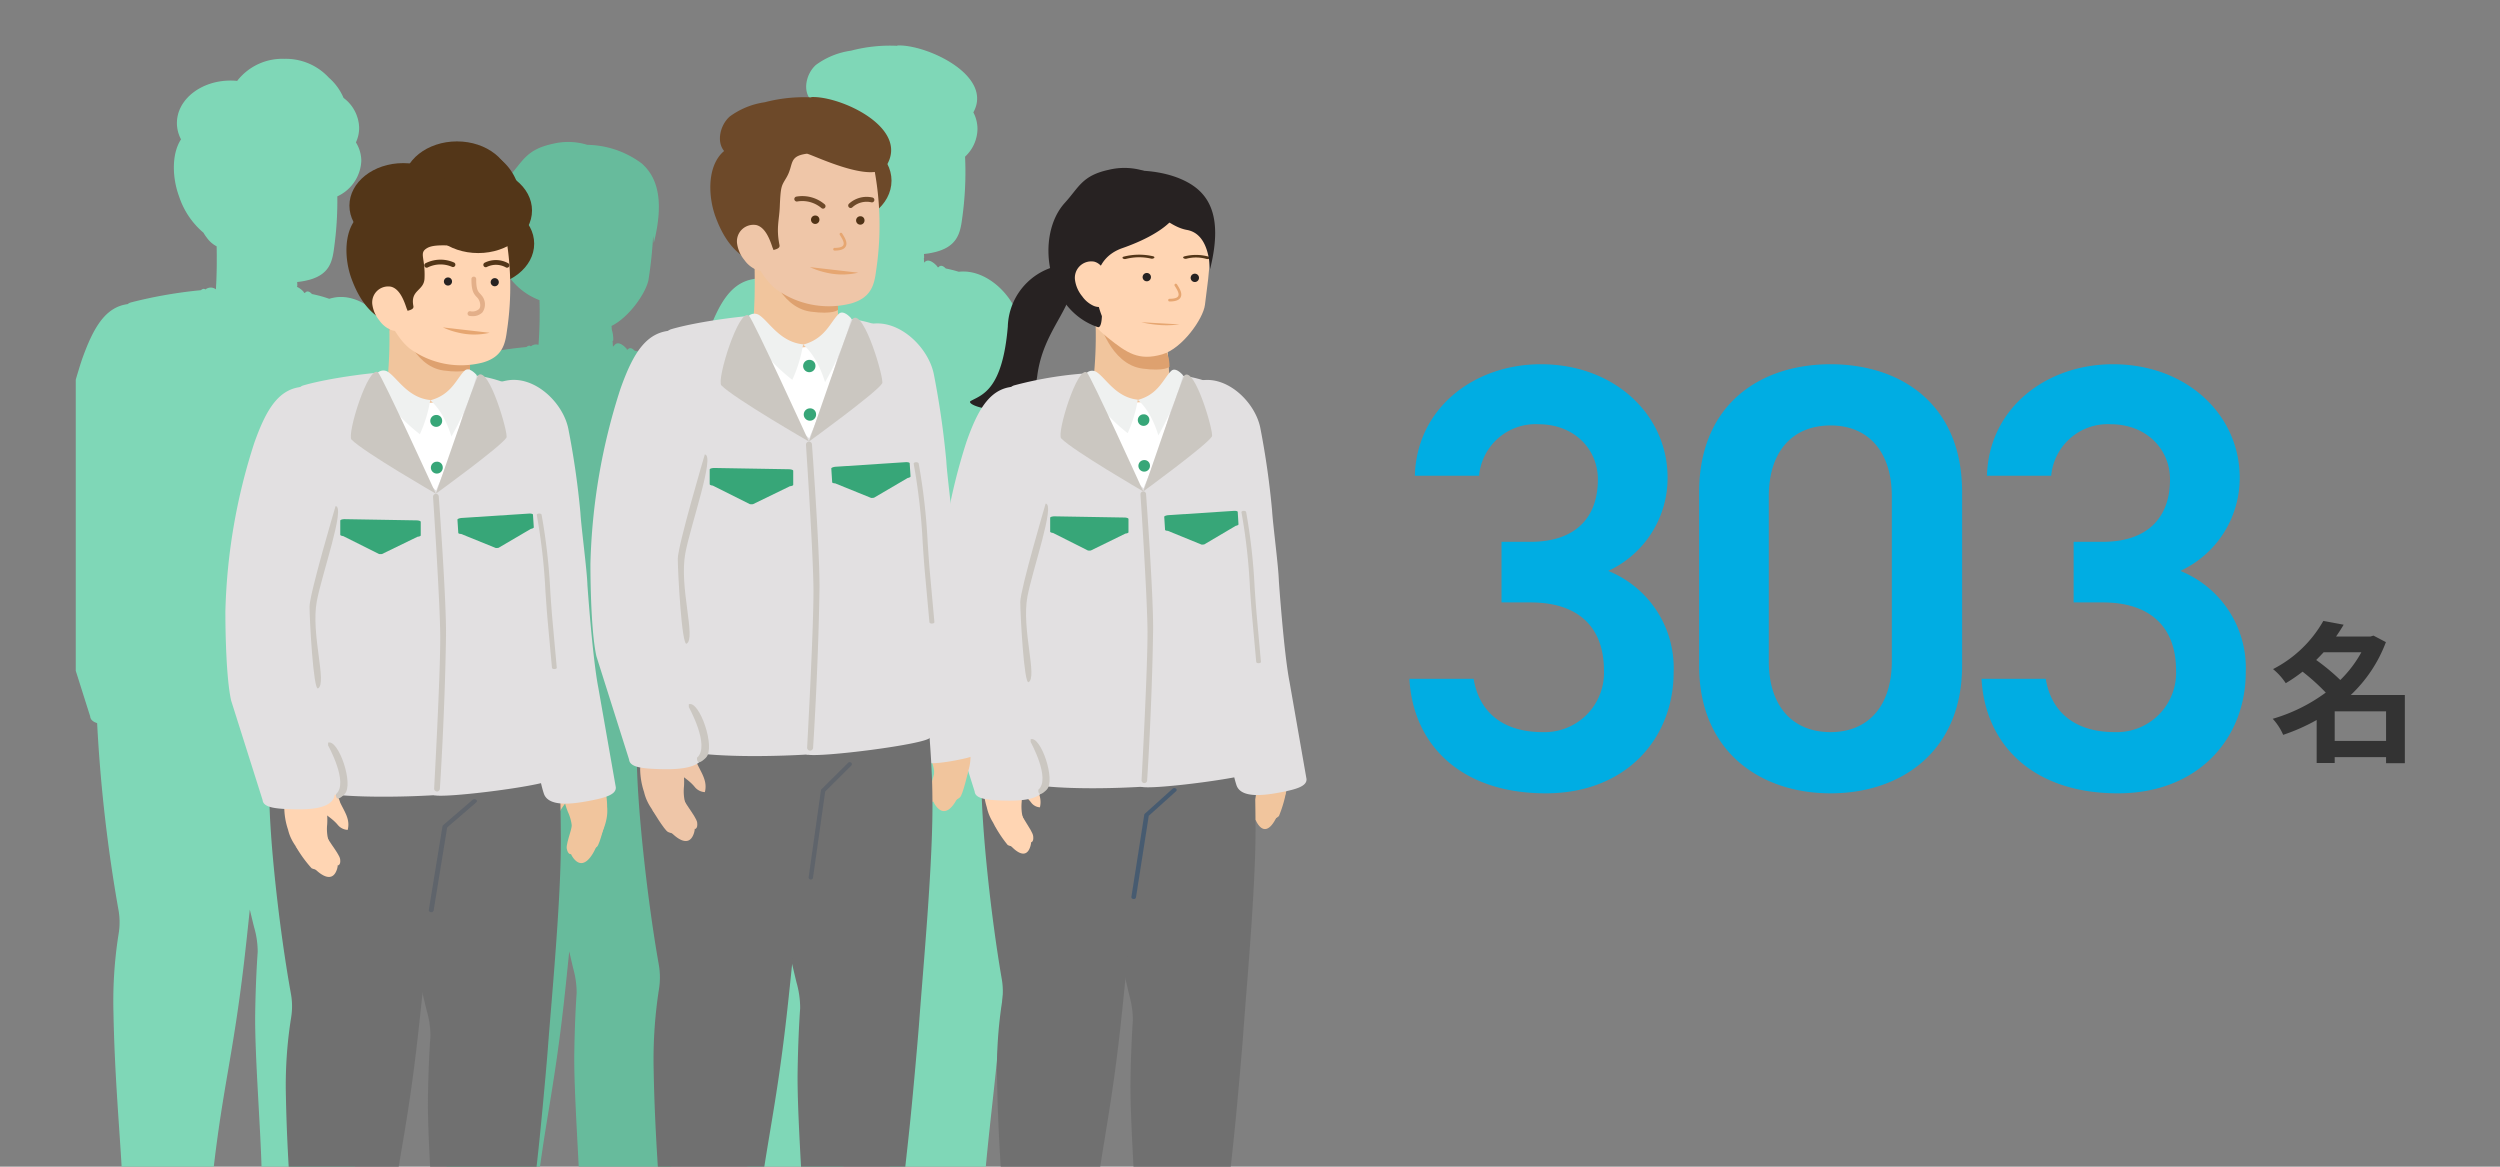 <svg xmlns="http://www.w3.org/2000/svg" xmlns:xlink="http://www.w3.org/1999/xlink" width="330" height="154" viewBox="0 0 330 154">
  <rect x="0" y="0" width="330" height="154" fill="#808080" stroke="none"/>
  <defs>
    <clipPath id="clip-path">
      <rect id="長方形_58743" data-name="長方形 58743" width="330" height="154" transform="translate(0 4433.107)" fill="#fff" stroke="#707070" stroke-width="1"/>
    </clipPath>
    <clipPath id="clip-path-2">
      <rect id="長方形_24249" data-name="長方形 24249" width="117" height="57" transform="translate(1875)" fill="none" stroke="rgba(0,0,0,0)" stroke-width="1"/>
    </clipPath>
    <clipPath id="clip-path-3">
      <rect id="長方形_24358" data-name="長方形 24358" width="170" height="154" fill="#589bcf"/>
    </clipPath>
    <clipPath id="clip-path-4">
      <rect id="長方形_59341" data-name="長方形 59341" width="5.975" height="14.653" fill="none"/>
    </clipPath>
  </defs>
  <g id="about_img_staff" transform="translate(0 -4433.107)" clip-path="url(#clip-path)">
    <g id="グループ_204582" data-name="グループ 204582" transform="translate(10 4433.107)">
      <g id="グループ_32863" data-name="グループ 32863" transform="translate(172.798 48)">
        <path id="パス_34711" data-name="パス 34711" d="M-1.34-1.2V-5.1H5.44v3.9ZM2.18-12.9A15.675,15.675,0,0,1-.6-9.24a28.2,28.2,0,0,0-3.18-2.64c.34-.34.66-.68.98-1.02ZM7.92-7.26H.78a18.515,18.515,0,0,0,4.64-6.98L3.78-15.1l-.4.12H-1.16c.36-.52.7-1.04,1-1.56l-2.68-.5a15.977,15.977,0,0,1-6.64,6.36A8.284,8.284,0,0,1-7.8-8.82a20.586,20.586,0,0,0,2.22-1.52A27.781,27.781,0,0,1-2.52-7.58a22.235,22.235,0,0,1-7,3.46A7.6,7.6,0,0,1-8.14-2,25.64,25.64,0,0,0-3.72-3.96V1.72h2.38V.94H5.44v.8H7.92Z" transform="translate(126.722 51)" fill="#333"/>
        <g id="マスクグループ_311" data-name="マスクグループ 311" transform="translate(-1874.798)" clip-path="url(#clip-path-2)">
          <path id="パス_34710" data-name="パス 34710" d="M15.2-24.48h3.84c6.4,0,9.68,3.36,9.68,8.96a7.836,7.836,0,0,1-8.08,8.16c-5.68,0-8.48-3.04-9.12-7.04H3.04C3.52-5.68,9.84.72,21.04.72c10.64,0,16.88-7.28,16.88-16a13.809,13.809,0,0,0-8.64-13.36,13.5,13.5,0,0,0,7.84-12.32c0-8.32-7.04-14.96-16.72-14.96C11.52-55.92,4-50.08,3.76-41.2h8.48A7.478,7.478,0,0,1,20.08-48c4.72,0,7.84,3.28,7.84,7.28,0,5.2-3.12,8.24-8.88,8.24H15.2ZM76-16.16V-39.04c0-11.68-8.16-16.88-17.36-16.88s-17.36,5.2-17.36,16.96v22.8C41.28-4.72,49.44.72,58.64.72S76-4.72,76-16.16ZM66.72-38.48v21.76c0,5.92-3.12,9.36-8.08,9.36-5.04,0-8.16-3.44-8.16-9.36V-38.48c0-5.92,3.12-9.36,8.16-9.36C63.6-47.84,66.72-44.4,66.72-38.48Zm24,14h3.84c6.4,0,9.68,3.36,9.68,8.96a7.836,7.836,0,0,1-8.08,8.16c-5.68,0-8.48-3.04-9.12-7.04H78.56c.48,8.72,6.8,15.12,18,15.12,10.64,0,16.88-7.28,16.88-16a13.809,13.809,0,0,0-8.64-13.36,13.5,13.5,0,0,0,7.84-12.32c0-8.32-7.04-14.96-16.72-14.96-8.88,0-16.4,5.84-16.64,14.72h8.48A7.478,7.478,0,0,1,95.6-48c4.72,0,7.84,3.28,7.84,7.28,0,5.2-3.12,8.24-8.88,8.24H90.72Z" transform="translate(1875 56)" fill="#00ade3"/>
        </g>
      </g>
      <g id="グループ_33274" data-name="グループ 33274" clip-path="url(#clip-path-3)">
        <g id="グループ_86952" data-name="グループ 86952" transform="translate(-3 6)">
          <g id="グループ_85297" data-name="グループ 85297" transform="translate(0 0)">
            <path id="合体_27" data-name="合体 27" d="M12.716,146.749c-2.116-.018-2.6-.655-2.636-1.711a9.224,9.224,0,0,1,.178-2.046,2.814,2.814,0,0,0,.116-.817,1.943,1.943,0,0,1-1.615-1.711c-.3-5.641-.885-12.137-1.029-20.311A58.124,58.124,0,0,1,8.371,110a9.4,9.4,0,0,0-.022-3.115A207.37,207.37,0,0,1,5.714,83.062c-.569-.176-.9-.451-.939-.888L.74,69.339C-.036,65.846,0,57.819,0,57.819A76.874,76.874,0,0,1,3.7,36.083c1.43-4.042,2.947-6.833,5.9-7.219a1.111,1.111,0,0,1,.381-.208A58.373,58.373,0,0,1,19,27.067c.214-.187.411-.232.578-.091a1.094,1.094,0,0,1,1.006-.2,58,58,0,0,0,.131-5.877l-.023-.026C14.07,18.35,12.81,8.821,16.671,4.594,18.519,2.57,18.927,1.013,22.438.25a8.6,8.6,0,0,1,4.587.129,12.36,12.36,0,0,1,7.151,2.432c2.532,2.183,2.8,5.794,1.623,10.541q-.029-.5-.088-.951a55.955,55.955,0,0,1-.587,5.651c-.216,1.686-2.521,5.062-4.9,6.232l.033.493a4.23,4.23,0,0,1,.193,1.43.459.459,0,0,1-.092.064l.053.767a3.707,3.707,0,0,1,.275-.3c.6-.567,1.544.578,1.544.578-.006.023-.014.046-.02.068l.172.022a.29.29,0,0,1,.049-.079c.249-.209.534-.1.832.226a15.873,15.873,0,0,1,1.611.409c3.416-.4,6.864,2.968,7.539,6.257a107.414,107.414,0,0,1,1.551,10.857c.113,1.97.841,7.345.9,9.36,0,0,.657,9.495,1.4,13.276L48.5,80.52c.053.821-.963,1.24-2.677,1.609a15.111,15.111,0,0,1-.955,3.271,1.768,1.768,0,0,1-.383.278c-.538,1.08-1.45,2.175-2.4.768a2.423,2.423,0,0,1-.261-.493.164.164,0,0,1-.044.005v.006c.126,7.84-1.152,21.589-1.609,28.029-.18,2.564-.927,10.913-1.237,13.756-.236,2.379-1.061,9.51-1.319,13.337-.053.789-.414,1.328-1.553,1.631.589.1,1.423.216,2.576.321,4.3.392,3.757,2.685,3.757,2.685-.067.223.3,1.24-6.772.99-1.449-.05-3.551,0-5.619.052s-2.987-.565-2.912-1.632a26.935,26.935,0,0,0-.015-3.108c-.722-.342-.953-.634-.969-1.354-.126-5.682-.872-15.125-.8-20.423.054-3.637.2-6.357.309-7.9a11.877,11.877,0,0,0-.448-3.235c-.147-.617-.329-1.391-.53-2.274-.233,2.3-.456,4.5-.687,6.587C22.573,125.8,21.31,129.7,20.084,140.933c-.092.836-.852,1.275-2.408,1.4v.068a14.309,14.309,0,0,0,4.067.817c4.564.36,3.842,2.654,3.842,2.654.012.639-1.017.824-6.8,1.062-.1,0-.2.006-.314.006C17.368,146.946,15.49,146.771,12.716,146.749ZM41.755,83.071c.038-.146.075-.29.109-.431h-.117C41.749,82.782,41.752,82.927,41.755,83.071Z" transform="translate(43.5 12.739)" fill="#67bb9c"/>
            <path id="合体_27_-_アウトライン" data-name="合体 27 - アウトライン" d="M18.414,147.44c-.468,0-1.047-.028-1.78-.064-1.036-.051-2.325-.114-3.922-.127-2.143-.018-3.08-.674-3.132-2.194a9.747,9.747,0,0,1,.188-2.162l.011-.044a2.314,2.314,0,0,0,.068-.3,2.452,2.452,0,0,1-1.584-2.033l0-.026c-.088-1.656-.2-3.385-.32-5.215-.285-4.374-.608-9.333-.71-15.114a58.772,58.772,0,0,1,.647-10.237,8.887,8.887,0,0,0-.02-2.954A208.7,208.7,0,0,1,5.232,83.416a1.436,1.436,0,0,1-.949-1.138L.252,69.447C-.527,65.94-.5,58.147-.5,57.817v-.01A77.333,77.333,0,0,1,3.224,35.929l0-.013A19.486,19.486,0,0,1,5.677,30.8,5.617,5.617,0,0,1,9.4,28.387a1.6,1.6,0,0,1,.43-.208l.024-.007a59.063,59.063,0,0,1,8.952-1.589.975.975,0,0,1,.557-.19.8.8,0,0,1,.167.017,1.6,1.6,0,0,1,.588-.174c.107-1.664.142-3.347.1-5.013a10.3,10.3,0,0,1-5.876-7.36,12.5,12.5,0,0,1-.135-5.213A9,9,0,0,1,16.3,4.257c.4-.438.729-.852,1.047-1.252A7.444,7.444,0,0,1,22.325-.237,9.1,9.1,0,0,1,27.1-.12a12.786,12.786,0,0,1,7.37,2.529l.029.023a7.129,7.129,0,0,1,2.372,4.621,17.431,17.431,0,0,1-.59,6.419l-.2.822c-.111,1.282-.265,2.564-.461,3.828a8.589,8.589,0,0,1-1.734,3.539,11.011,11.011,0,0,1-3.141,2.913l.007.111a4.714,4.714,0,0,1,.2,1.4,1.085,1.085,0,0,1,.121-.007,2.089,2.089,0,0,1,1.334.691.878.878,0,0,1,.295-.051,1.189,1.189,0,0,1,.809.373c.474.1.948.22,1.411.361a6.947,6.947,0,0,1,5.312,2.09A8.97,8.97,0,0,1,42.9,34.118a108.375,108.375,0,0,1,1.559,10.912v.017c.049.863.22,2.4.4,4.027.229,2.062.465,4.195.5,5.337.025.353.673,9.55,1.391,13.2l0,.01L49,80.461l0,.027c.08,1.242-1.318,1.73-2.744,2.058a15.638,15.638,0,0,1-.926,3.048l-.04.1-.076.072a2.269,2.269,0,0,1-.349.273c-.549,1.047-1.168,1.577-1.841,1.577a1.3,1.3,0,0,1-.74-.238c-.02,6.241-.725,15.18-1.249,21.837-.147,1.87-.275,3.486-.369,4.816-.187,2.661-.939,11.029-1.239,13.775-.063.632-.169,1.621-.293,2.765-.333,3.088-.836,7.755-1.025,10.551a2.088,2.088,0,0,1-.51,1.309q.512.06,1.079.111c1.871.171,3.148.713,3.8,1.614a2.158,2.158,0,0,1,.4,1.685v.008c-.04.291-.186.71-.984.99a14.415,14.415,0,0,1-4.229.417c-.625,0-1.318-.013-2.062-.04-.4-.014-.855-.02-1.4-.02-1.207,0-2.611.033-4.189.072-.085,0-.169,0-.25,0a3.652,3.652,0,0,1-2.724-.823,1.741,1.741,0,0,1-.45-1.342,26.553,26.553,0,0,0,0-2.763,1.709,1.709,0,0,1-.986-1.658c-.052-2.328-.206-5.251-.369-8.347-.232-4.4-.472-8.957-.426-12.094.058-3.879.218-6.615.309-7.91a11.378,11.378,0,0,0-.28-2.5q-.193,1.878-.388,3.647c-.7,6.272-1.372,10.378-2.021,14.348-.641,3.921-1.246,7.624-1.851,13.158a1.764,1.764,0,0,1-1.059,1.426,13.8,13.8,0,0,0,2.248.305h.013c2.015.159,3.353.709,3.978,1.635a2.042,2.042,0,0,1,.324,1.585c-.043.852-1.082,1.017-1.647,1.107-.942.15-2.521.258-5.631.386h-.021l-.132,0c-.058,0-.118,0-.182,0Zm-7.67-4.329a8.737,8.737,0,0,0-.164,1.914c.019.563.041,1.206,2.14,1.223,1.617.013,2.918.077,3.963.128.719.035,1.287.063,1.731.063h.054c.056,0,.107,0,.156,0l.15,0c2.493-.1,3.962-.191,4.909-.3a3.974,3.974,0,0,0,1.4-.292v-.052l.023-.068a1.055,1.055,0,0,0-.189-.831c-.313-.446-1.123-1.012-3.208-1.178a14.8,14.8,0,0,1-4.2-.845l-.331-.119v-.882l.46-.037c1.862-.15,1.927-.736,1.951-.956.607-5.56,1.215-9.276,1.858-13.21.647-3.958,1.316-8.051,2.014-14.3.227-2.042.444-4.186.674-6.457l.32-3.161.677,2.976c.169.742.341,1.481.526,2.259a12.375,12.375,0,0,1,.464,3.361v.035c-.09,1.278-.25,4-.308,7.872-.045,3.1.194,7.64.425,12.027.163,3.1.318,6.035.37,8.378.011.475.079.627.683.913l.267.126.018.294a27.544,27.544,0,0,1,.015,3.166v.009a.739.739,0,0,0,.183.6,2.89,2.89,0,0,0,1.993.5l.225,0c1.584-.04,3-.073,4.214-.073.557,0,1.026.007,1.435.021.732.026,1.413.039,2.027.039,3.606,0,4.16-.46,4.22-.524l0-.019a.917.917,0,0,1,.018-.1,1.211,1.211,0,0,0-.256-.893c-.329-.441-1.127-1-3.059-1.181-.994-.09-1.873-.2-2.614-.326l-2.267-.385,2.222-.591c1.037-.276,1.151-.716,1.183-1.181.19-2.816.674-7.31,1.028-10.591.123-1.143.23-2.129.292-2.762.3-2.743,1.049-11.088,1.236-13.742.095-1.335.222-2.952.37-4.824.564-7.161,1.338-16.968,1.238-23.161v-.525H41.3l-.049-2.366c0-.145-.006-.291-.008-.434l-.007-.507H42.5l-.149.617c-.036.15-.075.3-.111.44l-.588,2.258.093,0,.384-.1.16.412a1.925,1.925,0,0,0,.207.391c.195.287.388.45.531.45.2,0,.589-.3,1.014-1.157l.071-.142.14-.075a1.268,1.268,0,0,0,.2-.135,14.634,14.634,0,0,0,.88-3.059l.057-.333.33-.071c1.556-.335,2.284-.675,2.284-1.067L45.772,67.8c-.74-3.771-1.38-12.944-1.407-13.333v-.02c-.032-1.1-.267-3.217-.494-5.266-.181-1.636-.353-3.181-.4-4.072a107.345,107.345,0,0,0-1.543-10.8c-.57-2.776-3.466-5.885-6.489-5.885a4.326,4.326,0,0,0-.5.029l-.105.012-.1-.031a15.447,15.447,0,0,0-1.56-.4L33,28.011l-.111-.121a1.114,1.114,0,0,0-.123-.118l-.074.178-1.121-.143.1-.355a1.232,1.232,0,0,0-.6-.372c-.013,0-.022,0-.042.019a3.217,3.217,0,0,0-.234.256l-.8.973-.162-2.348.114-.06a3.719,3.719,0,0,0-.171-.993l-.018-.057-.059-.887.3-.148a9.41,9.41,0,0,0,3.082-2.774,7.851,7.851,0,0,0,1.543-3.073l0-.013a55.687,55.687,0,0,0,.582-5.6l.3-.012C36.473,7.929,35.941,5,33.863,3.2A11.793,11.793,0,0,0,27.016.879h-.071L26.878.857a8.1,8.1,0,0,0-4.32-.122l-.014,0a6.475,6.475,0,0,0-4.412,2.889c-.329.413-.669.841-1.092,1.3-1.826,2-2.5,5.415-1.72,8.7a9.262,9.262,0,0,0,5.55,6.774l.115.044.225.254.005.181a58.731,58.731,0,0,1-.132,5.928l-.045.622-.6-.179a.6.6,0,0,0-.546.109l-.322.262-.23-.194-.014.012-.121.106-.16.015a58.053,58.053,0,0,0-8.928,1.572.608.608,0,0,0-.2.111l-.112.093-.144.019C7,29.708,5.586,32.252,4.174,36.244A76.328,76.328,0,0,0,.5,57.826c0,.224-.02,8.007.724,11.384L5.268,82.076l0,.054c.007.084.025.28.589.455l.333.1.018.348A207.668,207.668,0,0,0,8.842,106.8a9.874,9.874,0,0,1,.023,3.278,57.771,57.771,0,0,0-.635,10.061c.1,5.761.424,10.707.708,15.07.119,1.828.232,3.554.32,5.212a1.447,1.447,0,0,0,1.2,1.258l.416.069,0,.421A3.312,3.312,0,0,1,10.744,143.111Z" transform="translate(43.5 12.739)" fill="rgba(0,0,0,0)"/>
            <path id="合体_29" data-name="合体 29" d="M13.282,152.936c-2.252-.016-2.766-.667-2.806-1.743a9.057,9.057,0,0,1,.189-2.085,2.768,2.768,0,0,0,.123-.832,2.023,2.023,0,0,1-1.718-1.744c-.317-5.749-.939-12.369-1.094-20.7a56.668,56.668,0,0,1,.683-10.344,9.1,9.1,0,0,0-.026-3.175A201.694,201.694,0,0,1,5.821,87.685c-.557-.18-.879-.457-.918-.89L.758,73.693C-.039,70.128,0,61.934,0,61.934A77.931,77.931,0,0,1,3.8,39.745c1.466-4.123,3.028-6.971,6.054-7.368a1.135,1.135,0,0,1,.393-.214,60.269,60.269,0,0,1,9.272-1.624c.219-.19.421-.236.593-.092a1.107,1.107,0,0,1,1.326-.063l.061.041c.133-1.99.127-4.168.1-5.674a3.747,3.747,0,0,1-1.306-1.15,5.982,5.982,0,0,1-.441-.656,10.562,10.562,0,0,1-3.218-4.8c-.848-2.268-1.061-5.483.26-7.518a4.6,4.6,0,0,1-.541-2.153c0-3.1,3.171-5.607,7.084-5.607.3,0,.587.015.872.042A7.532,7.532,0,0,1,30.519,0,7.716,7.716,0,0,1,36.4,2.478a7.334,7.334,0,0,1,1.949,2.679A5.078,5.078,0,0,1,40.408,9.11a4.569,4.569,0,0,1-.427,1.922,4.652,4.652,0,0,1,.711,2.45,5.421,5.421,0,0,1-3.167,4.672,44.756,44.756,0,0,1-.427,6.823c-.23,1.808-.633,3.432-3.18,4.164a9.463,9.463,0,0,1-1.692.316c.013.162.018.333.016.513l-.03.025.007.111a2.646,2.646,0,0,1,.9.7l-.021.07.176.022a.342.342,0,0,1,.051-.082c.256-.214.549-.1.856.233a16.313,16.313,0,0,1,2.271.623q.3-.085.6-.146c3.632-.714,7.408,2.849,8.129,6.327a108.938,108.938,0,0,1,1.6,11.077c.12,2.013.865,7.5.929,9.556,0,0,.675,9.692,1.442,13.551l2.3,13.076c.035.558-.417.934-1.243,1.234.041.449.059.9.1,1.335.182,1.95-.683,3.362-1.39,5.159-.458,1.162-1.726,3.391-3.074,1.59a2.44,2.44,0,0,1-.291-.5c-.037.009-.41.075-.563-.7a12.033,12.033,0,0,1,.658-2.9,3.068,3.068,0,0,0-.032-.4,5.853,5.853,0,0,0-.47-1.549,6.839,6.839,0,0,1-.376-1.1,9.65,9.65,0,0,0-.6.871c.016.979.027,1.935.034,2.863.132,7.987-1.228,22-1.711,28.559-.194,2.612-.989,11.119-1.318,14.017-.252,2.421-1.13,9.689-1.4,13.587-.056.8-.439,1.353-1.65,1.663.627.1,1.513.221,2.738.328,4.573.4,3.994,2.734,3.994,2.734-.072.23.317,1.263-7.205,1.011-1.541-.052-3.774,0-5.976.05s-3.176-.572-3.1-1.659a26.279,26.279,0,0,0-.015-3.168c-.767-.347-1.012-.644-1.027-1.378-.137-5.789-.929-15.411-.848-20.808.056-3.706.217-6.478.329-8.05a11.573,11.573,0,0,0-.481-3.3c-.155-.626-.347-1.414-.561-2.313-.248,2.347-.483,4.588-.73,6.708-1.47,12.607-2.814,16.589-4.118,28.03-.1.853-.907,1.3-2.564,1.423v.073a15.929,15.929,0,0,0,4.327.833c4.856.363,4.088,2.7,4.088,2.7.011.651-1.082.838-7.233,1.081-.1,0-.22.006-.344.006C18.218,153.135,16.224,152.958,13.282,152.936Z" transform="translate(0 1.767)" fill="#7fd7b7"/>
            <path id="合体_29_-_アウトライン" data-name="合体 29 - アウトライン" d="M19.4,153.641h0c-.475,0-1.061-.031-1.8-.067-1.132-.055-2.54-.124-4.312-.138-2.257-.016-3.245-.681-3.3-2.224v-.006a9.569,9.569,0,0,1,.2-2.2l.012-.045a2.27,2.27,0,0,0,.071-.3A2.532,2.532,0,0,1,8.574,146.6l0-.036c-.094-1.7-.214-3.48-.342-5.362-.3-4.446-.643-9.484-.753-15.356a57.3,57.3,0,0,1,.689-10.432,8.582,8.582,0,0,0-.024-3.005,202.991,202.991,0,0,1-2.8-24.37A1.44,1.44,0,0,1,4.412,86.9L.27,73.8C-.53,70.223-.5,62.269-.5,61.932v-.01A78.384,78.384,0,0,1,3.325,39.59l0-.013a19.785,19.785,0,0,1,2.512-5.213A5.764,5.764,0,0,1,9.656,31.9a1.625,1.625,0,0,1,.444-.215l.023-.007a60.969,60.969,0,0,1,9.205-1.624.991.991,0,0,1,.565-.193.814.814,0,0,1,.172.018,1.609,1.609,0,0,1,.976-.172c.069-1.351.09-2.916.064-4.667A4.271,4.271,0,0,1,19.891,23.9a6.511,6.511,0,0,1-.427-.627,11.054,11.054,0,0,1-3.3-4.961c-.849-2.278-1.107-5.493.162-7.707a5.122,5.122,0,0,1-.471-2.127,5.549,5.549,0,0,1,2.264-4.359,8.575,8.575,0,0,1,5.32-1.749c.213,0,.43.007.649.022A8.032,8.032,0,0,1,30.521-.5a8.239,8.239,0,0,1,6.228,2.619,7.88,7.88,0,0,1,2.007,2.719A5.541,5.541,0,0,1,40.908,9.1v.014A5.109,5.109,0,0,1,40.541,11a5.147,5.147,0,0,1,.651,2.483v.026a5.9,5.9,0,0,1-3.163,4.958,45.412,45.412,0,0,1-.435,6.579c-.238,1.871-.709,3.765-3.537,4.578a10,10,0,0,1-1.218.264,3.183,3.183,0,0,1,.459.376.889.889,0,0,1,.306-.054,1.2,1.2,0,0,1,.826.382,16.881,16.881,0,0,1,2.04.56c.161-.042.323-.08.482-.113a5.461,5.461,0,0,1,1.053-.1,7.37,7.37,0,0,1,4.925,2.153,9.14,9.14,0,0,1,2.74,4.664v0a109.879,109.879,0,0,1,1.6,11.128V48.9c.052.879.227,2.442.412,4.1.236,2.112.48,4.3.517,5.464.024.348.691,9.747,1.433,13.479l0,.011,2.3,13.1,0,.028a1.712,1.712,0,0,1-1.214,1.594c.007.1.014.2.02.3.015.23.029.447.05.661a8.479,8.479,0,0,1-.991,4.354c-.143.334-.292.679-.432,1.035-.239.607-1.124,2.585-2.482,2.585a1.849,1.849,0,0,1-1.458-.878,2.929,2.929,0,0,1-.223-.344.978.978,0,0,1-.524-.482c-.115,6.214-.793,14.461-1.307,20.721-.159,1.938-.3,3.612-.4,4.986-.187,2.525-.981,11.056-1.32,14.037-.065.625-.174,1.6-.3,2.718-.358,3.174-.9,7.971-1.1,10.847a2.078,2.078,0,0,1-.547,1.341c.376.043.768.082,1.18.118,2.013.176,3.374.741,4.044,1.68a2.12,2.12,0,0,1,.391,1.672v.008c-.047.32-.207.724-1.035,1a16.022,16.022,0,0,1-4.494.422c-.66,0-1.393-.013-2.177-.04-.425-.014-.917-.021-1.5-.021-1.3,0-2.848.035-4.347.069l-.1,0-.253,0a3.868,3.868,0,0,1-2.906-.855,1.735,1.735,0,0,1-.451-1.338,25.891,25.891,0,0,0,0-2.815,1.724,1.724,0,0,1-1.045-1.689c-.056-2.361-.219-5.327-.392-8.468-.248-4.5-.5-9.153-.456-12.358.054-3.6.209-6.367.329-8.06a11.073,11.073,0,0,0-.344-2.722c-.143,1.339-.285,2.633-.431,3.891-.746,6.395-1.46,10.58-2.15,14.627-.681,3.994-1.325,7.766-1.967,13.4a1.78,1.78,0,0,1-1.124,1.456,15.425,15.425,0,0,0,2.416.317h.012c2.167.162,3.592.733,4.237,1.7a2.009,2.009,0,0,1,.312,1.573c-.049.861-1.136,1.026-1.729,1.116-1,.152-2.676.262-5.983.393h-.02l-.145,0C19.531,153.639,19.464,153.641,19.4,153.641Zm-8.419-2.464c.022.583.05,1.243,2.31,1.259,1.793.013,3.213.083,4.354.139.729.036,1.305.064,1.758.066.059,0,.116,0,.171,0l.16,0c2.674-.106,4.244-.2,5.25-.3a4.2,4.2,0,0,0,1.493-.3v-.055l.025-.069a1.023,1.023,0,0,0-.182-.814c-.327-.47-1.192-1.065-3.46-1.235a16.427,16.427,0,0,1-4.457-.859l-.338-.116v-.895l.463-.034c2.007-.149,2.078-.755,2.1-.983.645-5.662,1.291-9.447,1.975-13.455.688-4.034,1.4-8.206,2.143-14.575.23-1.973.448-4.039.679-6.226l.357-3.382.677,2.842c.194.814.386,1.608.558,2.3a12.07,12.07,0,0,1,.5,3.433v.036c-.12,1.679-.274,4.433-.328,8.022-.048,3.17.208,7.805.455,12.288.173,3.149.337,6.123.393,8.5.01.485.083.64.733.934l.273.124.02.3a26.876,26.876,0,0,1,.015,3.228v.007a.733.733,0,0,0,.184.59,3.184,3.184,0,0,0,2.175.537l.231,0,.1,0c1.5-.034,3.061-.07,4.37-.07.6,0,1.1.007,1.538.022.773.026,1.495.039,2.144.039a20.264,20.264,0,0,0,3.71-.249,1.743,1.743,0,0,0,.826-.3l0-.018a.921.921,0,0,1,.019-.1,1.178,1.178,0,0,0-.25-.875c-.345-.465-1.2-1.059-3.3-1.243-1.026-.09-1.933-.2-2.773-.332l-2.382-.38,2.337-.6c1.119-.287,1.242-.738,1.275-1.214.2-2.9.743-7.707,1.1-10.89.126-1.121.235-2.088.3-2.714.338-2.977,1.13-11.485,1.317-14,.1-1.378.239-3.054.4-4.995.6-7.273,1.415-17.233,1.311-23.519-.007-.967-.019-1.929-.034-2.863l0-.145.076-.124a10.192,10.192,0,0,1,.631-.916L45,86.16l.25,1a6.358,6.358,0,0,0,.347,1.016,6.351,6.351,0,0,1,.508,1.677v.005a3.582,3.582,0,0,1,.037.465v.091l-.031.086a11.542,11.542,0,0,0-.623,2.7.939.939,0,0,0,.072.21l.277-.067.167.387a1.942,1.942,0,0,0,.231.4c.164.219.41.479.658.479.446,0,1.113-.839,1.551-1.951.146-.37.3-.722.444-1.063a7.6,7.6,0,0,0,.914-3.866c-.022-.228-.037-.462-.052-.689s-.029-.433-.048-.647l-.035-.384.362-.132c.87-.316.918-.592.916-.708l-2.294-13.04c-.764-3.849-1.422-13.211-1.449-13.608V58.5c-.035-1.125-.278-3.3-.512-5.394-.186-1.663-.361-3.233-.416-4.14a108.876,108.876,0,0,0-1.586-11.014c-.59-2.842-3.574-6.02-6.686-6.02a4.452,4.452,0,0,0-.857.083c-.183.037-.373.083-.56.136l-.153.043-.15-.053a15.862,15.862,0,0,0-2.2-.6l-.16-.032-.111-.12a1.091,1.091,0,0,0-.148-.138l-.084.19L32.447,31.3l.11-.362A2.161,2.161,0,0,0,32,30.558l-.266-.126-.042-.664.044-.035c0-.082-.007-.161-.013-.235l-.039-.492.491-.046a8.984,8.984,0,0,0,1.6-.3c2.253-.648,2.6-2.02,2.82-3.746v-.006a44.393,44.393,0,0,0,.422-6.747l0-.327.3-.135a4.9,4.9,0,0,0,2.874-4.228,4.148,4.148,0,0,0-.634-2.174l-.144-.23.115-.246a4.1,4.1,0,0,0,.38-1.7,4.549,4.549,0,0,0-1.856-3.557l-.11-.081-.053-.126a6.872,6.872,0,0,0-1.816-2.5l-.021-.018-.019-.02A7.234,7.234,0,0,0,30.533.5H30.5c-.081,0-.163,0-.243,0A7.079,7.079,0,0,0,24.7,3.216l-.169.217-.274-.026c-.279-.026-.556-.04-.825-.04-3.63,0-6.584,2.291-6.584,5.107a4.114,4.114,0,0,0,.482,1.918l.139.26-.161.247c-1.245,1.917-.982,5.009-.211,7.071l.007.021a10.055,10.055,0,0,0,3.066,4.573l.066.056.043.075a5.5,5.5,0,0,0,.4.6l.013.017a3.263,3.263,0,0,0,1.132,1l.26.138.005.295c.039,2.2.005,4.123-.1,5.716l-.058.866-.781-.525a.607.607,0,0,0-.729.033l-.321.265-.239-.2-.024.02-.121.1-.159.015a59.953,59.953,0,0,0-9.182,1.607.631.631,0,0,0-.21.117l-.112.093-.144.019a4.731,4.731,0,0,0-3.276,2.09,18.885,18.885,0,0,0-2.369,4.943A77.385,77.385,0,0,0,.5,61.941c0,.224-.022,8.174.741,11.622L5.4,86.7l0,.054c.008.084.025.282.574.459l.328.106.018.344a201.946,201.946,0,0,0,2.805,24.567,9.565,9.565,0,0,1,.027,3.345,56.3,56.3,0,0,0-.676,10.248c.109,5.851.45,10.877.751,15.311.127,1.878.248,3.652.342,5.355a1.528,1.528,0,0,0,1.291,1.3l.426.061,0,.431a3.265,3.265,0,0,1-.138.959A8.569,8.569,0,0,0,10.976,151.177Zm33.7-62.621c.012.807.021,1.631.028,2.456q.006.377.008.771a12.543,12.543,0,0,1,.433-1.531c0-.082-.012-.165-.024-.246a5.352,5.352,0,0,0-.429-1.414l0-.009Z" transform="translate(0 1.767)" fill="rgba(0,0,0,0)"/>
            <path id="合体_28" data-name="合体 28" d="M13.713,156.463c-2.283-.018-2.8-.691-2.844-1.811a9.59,9.59,0,0,1,.193-2.164,2.9,2.9,0,0,0,.124-.864,2.074,2.074,0,0,1-1.741-1.809c-.322-5.967-.954-12.838-1.112-21.482A60.425,60.425,0,0,1,9.026,117.6,9.706,9.706,0,0,0,9,114.3,209.931,209.931,0,0,1,6.134,88.259c-.633-.185-1-.479-1.041-.952l-4.3-13.6C-.039,70,0,61.5,0,61.5A80.936,80.936,0,0,1,3.951,38.468c1.521-4.278,3.142-7.233,6.283-7.645a1.2,1.2,0,0,1,.409-.223,62.468,62.468,0,0,1,9.623-1.685c.228-.2.438-.246.616-.1a1.236,1.236,0,0,1,.651-.265c.142-2.062.135-4.324.1-5.887a3.89,3.89,0,0,1-1.351-1.189,5.966,5.966,0,0,1-.456-.68A10.932,10.932,0,0,1,16.5,15.833C15.48,13.09,15.356,9.01,17.616,7.112c-1.047-1.263-.491-3.472.747-4.551A10.192,10.192,0,0,1,22.977.69,20.161,20.161,0,0,1,29.093.048c.02,0,0-.041.02-.043,3.763-.169,12.715,3.918,10.021,8.828a4.746,4.746,0,0,1,.544,2.195,5.088,5.088,0,0,1-1.64,3.652,43.552,43.552,0,0,1-.392,8.22c-.239,1.869-.655,3.544-3.288,4.3a9.739,9.739,0,0,1-1.745.326,5.117,5.117,0,0,1,.016.527.221.221,0,0,1-.031.026l.04.59c.032-.033.064-.065.1-.1.641-.6,1.646.612,1.646.612-.007.025-.015.049-.021.074l.185.024A.323.323,0,0,1,34.6,29.2c.266-.222.569-.1.888.24a16.93,16.93,0,0,1,1.717.433c3.646-.423,7.322,3.143,8.044,6.63A113.251,113.251,0,0,1,46.9,48c.121,2.087.9,7.782.961,9.917,0,0,.7,10.061,1.5,14.067l2.39,13.572c.043.658-.57,1.073-1.664,1.4A6.44,6.44,0,0,1,49.8,88.8c-.06.261-.722,3.165-1.1,3.5a2.05,2.05,0,0,1-.438.293c-.616,1.143-1.658,2.3-2.751.814a2.544,2.544,0,0,1-.3-.522.265.265,0,0,1-.136-.006c.055,8.388-1.265,22.328-1.744,28.955-.2,2.714-1,11.541-1.333,14.549-.255,2.515-1.146,10.059-1.423,14.1-.058.835-.447,1.4-1.675,1.725.636.107,1.535.229,2.777.339,4.637.412,4.054,2.837,4.054,2.837-.077.239.32,1.313-7.308,1.052-1.565-.054-3.83,0-6.06.052s-3.223-.6-3.141-1.725a28.289,28.289,0,0,0-.015-3.287c-.778-.361-1.028-.669-1.044-1.433-.138-6.005-.941-15.995-.858-21.6.057-3.846.219-6.722.333-8.356a12.3,12.3,0,0,0-.485-3.419c-.158-.653-.354-1.471-.57-2.4-.251,2.436-.49,4.76-.741,6.96-1.49,13.085-2.853,17.217-4.177,29.093-.1.885-.918,1.348-2.6,1.477v.074a15.746,15.746,0,0,0,4.384.865c4.927.376,4.146,2.8,4.146,2.8.011.678-1.1.871-7.334,1.124q-.163.007-.352.007C18.716,156.67,16.7,156.485,13.713,156.463Zm31.311-66.3c.1-.347.2-.7.28-1.017a3.212,3.212,0,0,0-.034-.421,5.493,5.493,0,0,0-.216-.925h-.137q.066,1.2.106,2.362Z" transform="translate(82.35 0)" fill="#7fd7b7"/>
            <path id="合体_28_-_アウトライン" data-name="合体 28 - アウトライン" d="M19.909,157.171h0c-.495,0-1.108-.031-1.885-.069-1.134-.056-2.545-.126-4.314-.139a4.339,4.339,0,0,1-2.555-.59,2.085,2.085,0,0,1-.785-1.7v-.007a10.106,10.106,0,0,1,.2-2.277l.011-.044a2.4,2.4,0,0,0,.076-.338,2.583,2.583,0,0,1-1.711-2.133l0-.031c-.1-1.769-.218-3.616-.348-5.572-.306-4.612-.653-9.839-.765-15.928a61.079,61.079,0,0,1,.7-10.819,9.19,9.19,0,0,0-.024-3.135,211.251,211.251,0,0,1-2.857-25.77A1.513,1.513,0,0,1,4.6,87.41L.305,73.816C-.53,70.1-.5,61.847-.5,61.5v-.01A81.387,81.387,0,0,1,3.476,38.313l0-.013a20.5,20.5,0,0,1,2.6-5.4,5.964,5.964,0,0,1,3.952-2.551,1.691,1.691,0,0,1,.458-.223l.025-.007a63.179,63.179,0,0,1,9.555-1.684,1.011,1.011,0,0,1,.583-.2.828.828,0,0,1,.179.02,1.729,1.729,0,0,1,.222-.1c.111-1.848.108-3.784.081-5.195a4.416,4.416,0,0,1-1.259-1.183,6.488,6.488,0,0,1-.443-.652A11.425,11.425,0,0,1,16.03,16c-1.1-2.956-1.1-6.877.93-8.958a4.159,4.159,0,0,1,1.074-4.856l.033-.026A10.727,10.727,0,0,1,22.878.2a20.66,20.66,0,0,1,6.05-.659.511.511,0,0,1,.135-.033l.028,0c.082,0,.168-.006.254-.006A13.984,13.984,0,0,1,34.8.948a10.719,10.719,0,0,1,4.674,3.8,4.157,4.157,0,0,1,.22,4.089,5.27,5.27,0,0,1,.484,2.189v.01a5.616,5.616,0,0,1-1.63,3.847,44.166,44.166,0,0,1-.406,8.085c-.247,1.926-.733,3.876-3.645,4.713a10.274,10.274,0,0,1-1.1.247,2.5,2.5,0,0,1,1.17.714.9.9,0,0,1,.319-.058,1.24,1.24,0,0,1,.847.392c.51.105,1.02.235,1.519.385a7.4,7.4,0,0,1,5.647,2.2A9.467,9.467,0,0,1,45.738,36.4V36.4A114.211,114.211,0,0,1,47.4,47.954v.017c.053.911.234,2.532.426,4.248.245,2.193.5,4.46.535,5.673.026.367.717,10.12,1.491,13.994l0,.011,2.395,13.6,0,.027c.07,1.072-.992,1.571-1.676,1.807a6.935,6.935,0,0,1-.291,1.6c-.76,3.309-1.117,3.625-1.252,3.745a2.568,2.568,0,0,1-.4.289c-.611,1.078-1.314,1.647-2.039,1.647a1.561,1.561,0,0,1-1.017-.4c-.058,6.569-.795,15.726-1.342,22.532-.16,1.992-.3,3.713-.4,5.129-.2,2.72-1.005,11.591-1.335,14.568-.067.663-.181,1.7-.313,2.9-.36,3.275-.905,8.223-1.108,11.188a2.15,2.15,0,0,1-.571,1.409q.574.066,1.218.123c2.021.18,3.394.755,4.081,1.711a2.221,2.221,0,0,1,.415,1.741l0,.018c-.049.326-.213.736-1.047,1.021a15.926,15.926,0,0,1-4.559.437c-.668,0-1.409-.014-2.2-.041-.432-.015-.931-.022-1.526-.022-1.32,0-2.9.037-4.42.072l-.085,0c-.087,0-.173,0-.257,0a3.888,3.888,0,0,1-2.932-.873,1.8,1.8,0,0,1-.463-1.386,27.91,27.91,0,0,0,0-2.938,1.782,1.782,0,0,1-1.061-1.741c-.056-2.45-.222-5.529-.4-8.789-.251-4.671-.51-9.5-.461-12.829.056-3.759.212-6.621.333-8.366a11.785,11.785,0,0,0-.357-2.861q-.22,2.1-.442,4.074c-.756,6.642-1.481,10.987-2.182,15.19-.691,4.143-1.343,8.056-2,13.9a1.782,1.782,0,0,1-.957,1.4q-.111.063-.235.118a15.244,15.244,0,0,0,2.505.341h.012c2.179.166,3.618.749,4.278,1.731a2.1,2.1,0,0,1,.328,1.638c-.048.88-1.148,1.052-1.747,1.145-1.011.158-2.711.272-6.066.408C20.167,157.169,20.041,157.171,19.909,157.171Zm-8.54-2.535c.024.614.056,1.309,2.348,1.327,1.789.013,3.212.084,4.356.14.955.047,1.661.083,2.167.061,2.767-.112,4.317-.2,5.349-.318a3.93,3.93,0,0,0,1.506-.32v-.069l.024-.067a1.109,1.109,0,0,0-.2-.879c-.337-.483-1.219-1.1-3.5-1.271a16.239,16.239,0,0,1-4.517-.892l-.335-.117v-.892l.462-.035c2.042-.157,2.114-.794,2.141-1.035.655-5.872,1.309-9.8,2-13.955.7-4.19,1.421-8.523,2.175-15.139.246-2.157.48-4.423.727-6.822l.321-3.114.677,2.919c.221.953.418,1.775.566,2.387a12.788,12.788,0,0,1,.5,3.547v.035c-.121,1.73-.276,4.58-.332,8.329-.049,3.293.21,8.106.46,12.76.176,3.268.341,6.354.4,8.821.011.517.1.688.755.991l.27.125.019.3a28.9,28.9,0,0,1,.015,3.345v.009a.791.791,0,0,0,.2.638c.235.253.807.554,2.2.554l.233,0,.085,0c1.529-.036,3.111-.073,4.443-.073.607,0,1.118.007,1.561.023.782.027,1.511.04,2.167.04,4.065,0,4.572-.526,4.612-.578,0-.007,0-.02,0-.03a.962.962,0,0,1,.02-.1,1.28,1.28,0,0,0-.271-.945c-.356-.479-1.225-1.089-3.341-1.277-1.081-.1-2.028-.211-2.816-.344l-2.3-.388,2.261-.589c1.034-.269,1.26-.672,1.3-1.276.2-2.985.75-7.945,1.112-11.228.132-1.2.245-2.229.313-2.893.329-2.974,1.132-11.823,1.332-14.535.1-1.419.241-3.142.4-5.136.584-7.262,1.384-17.208,1.341-23.779l0-.686.595.186.343-.075.162.381a2.048,2.048,0,0,0,.241.419c.17.23.423.5.678.5.343,0,.815-.481,1.232-1.255l.075-.14.142-.071a1.551,1.551,0,0,0,.314-.207,16.2,16.2,0,0,0,.956-3.236l.013-.05a5.936,5.936,0,0,0,.265-1.7l0-.367.351-.107c1.261-.383,1.316-.729,1.312-.869L48.87,72.076c-.8-4-1.479-13.713-1.507-14.125v-.02c-.033-1.168-.286-3.422-.529-5.6-.193-1.725-.375-3.354-.43-4.293A113.21,113.21,0,0,0,44.758,36.6c-.613-2.957-3.718-6.264-6.958-6.264a4.7,4.7,0,0,0-.539.031l-.1.012-.1-.031a16.5,16.5,0,0,0-1.666-.42l-.158-.031-.11-.117a1.109,1.109,0,0,0-.175-.157l-.084.2-1.116-.145.086-.357a1.384,1.384,0,0,0-.681-.42.088.088,0,0,0-.07.029L33,29.017l-.782.806L32.08,27.83l.048-.033c0-.077-.007-.154-.013-.23l-.04-.493.492-.046a9.264,9.264,0,0,0,1.655-.309c2.338-.671,2.7-2.093,2.928-3.882v-.007a43.155,43.155,0,0,0,.388-8.126l-.011-.233.172-.158a4.609,4.609,0,0,0,1.479-3.288,4.263,4.263,0,0,0-.487-1.959l-.125-.238.129-.235a3.176,3.176,0,0,0-.083-3.334A9.746,9.746,0,0,0,34.37,1.851,12.858,12.858,0,0,0,29.31.5a.509.509,0,0,1-.217.048h-.024c-.316-.015-.637-.023-.954-.023a19.671,19.671,0,0,0-5.011.649l-.029.008-.03,0a9.724,9.724,0,0,0-4.37,1.766c-1.012.9-1.538,2.8-.675,3.841l.317.382-.38.32c-1.983,1.665-1.978,5.449-.967,8.164l.007.02a10.425,10.425,0,0,0,3.172,4.734l.066.056.043.076a5.483,5.483,0,0,0,.418.623l.013.018a3.406,3.406,0,0,0,1.177,1.036l.259.137.007.293c.034,1.537.045,3.814-.1,5.933L22,29.006l-.421.041a.734.734,0,0,0-.388.158l-.316.253-.243-.2-.039.032-.121.107-.161.015a62.164,62.164,0,0,0-9.532,1.668.7.7,0,0,0-.228.127l-.111.093-.144.019a4.928,4.928,0,0,0-3.413,2.176,19.6,19.6,0,0,0-2.461,5.134A80.392,80.392,0,0,0,.5,61.507c0,.229-.022,8.482.776,12.07l4.31,13.632,0,.055c.008.089.028.324.683.515l.342.1.017.356a210.208,210.208,0,0,0,2.859,25.979,10.175,10.175,0,0,1,.027,3.467,60.074,60.074,0,0,0-.687,10.64c.111,6.068.457,11.282.763,15.883.13,1.953.252,3.8.348,5.568a1.579,1.579,0,0,0,1.32,1.358l.419.065,0,.424a3.4,3.4,0,0,1-.138.99A9.1,9.1,0,0,0,11.369,154.636Zm33.9-63.53-.741-.726-.008-.2c-.026-.768-.062-1.559-.106-2.352l-.029-.528h1.028l.113.345a6.01,6.01,0,0,1,.236,1.009,3.717,3.717,0,0,1,.039.485V89.2l-.016.064c-.083.328-.186.69-.284,1.033Z" transform="translate(82.35 0)" fill="rgba(0,0,0,0)"/>
          </g>
          <g id="グループ_85271" data-name="グループ 85271" transform="translate(22.751 6.808)">
            <g id="グループ_85280" data-name="グループ 85280" transform="translate(94.119 9.358)">
              <path id="パス_31195" data-name="パス 31195" d="M119.718,62.158c-.914-.56-2.113.635-2.433,1.407a4.676,4.676,0,0,0-.156,2.558,10.5,10.5,0,0,0,.584,2.5,6.281,6.281,0,0,1,.42,1.522c.206,1.5-.749,3.026.205,4.429,1.2,1.771,2.34-.42,2.747-1.562.63-1.766,1.4-3.154,1.24-5.072a10.087,10.087,0,0,0-.413-2.9c-.281-.7-.984-2.033-1.309-2.65Z" transform="translate(-76.178 12.028)" fill="#f1c59d"/>
              <path id="パス_31196" data-name="パス 31196" d="M117.037,62.729c-.655,1.233-1.307,2.162-1.243,3.676-.149,1.323-.509,2.435.185,3.634a1.561,1.561,0,0,0,.929-.962c.616-1.7,2.235-2.792,2.35-4.72.355-1.726-.553-3.572-2.221-1.628" transform="translate(-76.543 11.998)" fill="#f1c59d"/>
              <path id="パス_31197" data-name="パス 31197" d="M117.972,72.63s-.361.116-.5-.69,1.035-3.566.629-4.058,1.941.91,1.856.96-1.979,3.788-1.979,3.788" transform="translate(-76.071 13.471)" fill="#f1c59d"/>
              <path id="パス_31198" data-name="パス 31198" d="M121.462,68.553a16.3,16.3,0,0,1-.969,3.329c-.464.434-.864.434-.919.353s1.888-3.681,1.888-3.681" transform="translate(-75.54 13.665)" fill="#f1c59d"/>
              <path id="パス_31199" data-name="パス 31199" d="M117.7,118.305a16.762,16.762,0,0,1-3.835-.61V113.77l-8.051-.049a45.4,45.4,0,0,1,.316,6.684c-.074,1.069.844,1.679,2.917,1.633s4.176-.1,5.627-.05c7.085.249,6.717-.769,6.786-.994,0,0,.545-2.3-3.763-2.688" transform="translate(-78.986 24.977)" fill="#393b3b"/>
              <path id="パス_31200" data-name="パス 31200" d="M120.819,51.128A1.956,1.956,0,0,1,122.838,53c-.15,7.569.245,16.677.289,23.943.128,7.853-1.153,21.625-1.611,28.076-.181,2.568-.929,10.93-1.24,13.778-.236,2.382-1.063,9.526-1.32,13.358-.069,1.029-.661,1.633-2.813,1.846a44.616,44.616,0,0,1-6.652-.451h0c-1.6-.633-2.038-.8-2.061-1.809-.126-5.689-.873-15.149-.8-20.456.053-3.644.2-6.368.31-7.914a11.9,11.9,0,0,0-.451-3.241c-1.062-4.455-3.87-17.092-3.8-19.884a1.876,1.876,0,0,0-.036-.488c-1.621-7-3.948-19.051-5.92-26.9a1.946,1.946,0,0,1,2.111-2.273Z" transform="translate(-81.272 9.167)" fill="#707070"/>
              <path id="パス_31201" data-name="パス 31201" d="M104.122,118.518a14.4,14.4,0,0,1-4.073-.819v-4.115l-7.5.433s.375,3.494.064,4.268a9.33,9.33,0,0,0-.179,2.049c.038,1.059.521,1.7,2.641,1.714,3.061.024,5.033.234,6.085.191,5.793-.239,6.822-.424,6.812-1.064,0,0,.724-2.3-3.85-2.657" transform="translate(-82.338 24.942)" fill="#393b3b"/>
              <path id="パス_31202" data-name="パス 31202" d="M113.375,54.935a1.859,1.859,0,0,1,1.509,2.258c-5.243,18.111-6.266,34.858-7.661,47.355-1.384,12.393-2.648,16.307-3.878,27.552-.11,1.005-1.182,1.437-3.436,1.437s-4.8-.083-5.9-.145a2.018,2.018,0,0,1-2.014-1.768c-.3-5.651-.887-12.159-1.032-20.346a58.2,58.2,0,0,1,.643-10.168,9.373,9.373,0,0,0-.023-3.121C90.15,89.73,88.889,77.811,88.9,71.842a87.706,87.706,0,0,1,2.391-20.161,2.2,2.2,0,0,1,2.695-1.4Z" transform="translate(-83.221 9.072)" fill="#707070"/>
              <g id="グループ_83751" data-name="グループ 83751" transform="translate(25.47 81.855)" opacity="0.4">
                <g id="グループ_83750" data-name="グループ 83750">
                  <g id="グループ_83749" data-name="グループ 83749" clip-path="url(#clip-path-4)">
                    <path id="パス_31203" data-name="パス 31203" d="M105.031,82.916c-.206-.02-.323-.148-.3-.288l1.7-10.845a.236.236,0,0,1,.08-.14l3.67-3.3a.347.347,0,0,1,.429-.013.227.227,0,0,1,.014.36l-3.6,3.239L105.34,82.694a.292.292,0,0,1-.3.221" transform="translate(-104.728 -68.262)" fill="#0b3c71"/>
                  </g>
                </g>
              </g>
              <path id="パス_31204" data-name="パス 31204" d="M100.974,18.276a53.815,53.815,0,0,1-.311,9.261s6.7,2.21,10.22.608l-.609-8.943Z" transform="translate(-80.275 1.075)" fill="#f1c59d"/>
              <path id="パス_31205" data-name="パス 31205" d="M110.741,26.142c.079-4.415-4.752-3.366-7.923-4.985,0,0-3.347-14.35-1.409-1.178,0,0,1.493,5.827,5.759,6.4,2.955.4,3.572-.234,3.572-.234" transform="translate(-80.24 0.108)" fill="#dea16f"/>
              <path id="パス_31206" data-name="パス 31206" d="M116.354,10.052c.85,4.679.734,5.04.006,10.73-.238,1.861-3.015,5.774-5.636,6.527-3.1.892-4.63-.146-7.207-2.211-1.878-1.507-2.706-2.747-4.514-5.463-3.925-5.893-1.481-13.323,3.668-15.459S115.1,3.13,116.354,10.052" transform="translate(-81.177 -2.702)" fill="#ffd5b3"/>
              <path id="パス_31207" data-name="パス 31207" d="M107.016,14.43a.55.55,0,1,1-.545-.54.542.542,0,0,1,.545.54" transform="translate(-78.96 -0.024)" fill="#262222"/>
              <path id="パス_31208" data-name="パス 31208" d="M112.087,14.506a.55.55,0,1,1-.545-.54.542.542,0,0,1,.545.54" transform="translate(-77.69 -0.005)" fill="#262222"/>
              <path id="パス_31209" data-name="パス 31209" d="M104.113,12.535a.387.387,0,0,1-.3-.108c-.068-.088.014-.186.18-.221a8.278,8.278,0,0,1,3.818-.044c.164.038.239.138.166.224a.469.469,0,0,1-.425.088,7.152,7.152,0,0,0-3.321.049.548.548,0,0,1-.119.013" transform="translate(-79.493 -0.507)" fill="#533618"/>
              <path id="パス_31210" data-name="パス 31210" d="M113.4,12.529a.567.567,0,0,1-.138-.016,5.045,5.045,0,0,0-2.6-.036.484.484,0,0,1-.433-.076c-.081-.084-.018-.185.143-.228a6.232,6.232,0,0,1,3.167.033c.161.04.23.141.154.226a.41.41,0,0,1-.291.1" transform="translate(-77.889 -0.501)" fill="#533618"/>
              <path id="パス_31211" data-name="パス 31211" d="M90.361,65.325c.71-.8,2.206-.014,2.737.63a4.671,4.671,0,0,1,.9,2.4,10.513,10.513,0,0,1,.169,2.557,6.285,6.285,0,0,0,.043,1.578c.241,1.5,1.6,2.675,1.1,4.3-.635,2.048-2.36.286-3.082-.686-1.118-1.5-2.262-2.6-2.666-4.485a10.1,10.1,0,0,1-.45-2.892c.066-.749.349-2.232.48-2.918Z" transform="translate(-83.174 12.772)" fill="#ffd5b3"/>
              <path id="パス_31212" data-name="パス 31212" d="M92.977,65.047c.987.987,1.879,1.684,2.26,3.151.529,1.22,1.2,2.178.884,3.529a1.559,1.559,0,0,1-1.169-.646c-1.084-1.44-2.951-2.014-3.624-3.824-.843-1.546-.513-3.579,1.649-2.21" transform="translate(-82.721 12.674)" fill="#ffd5b3"/>
              <path id="パス_31213" data-name="パス 31213" d="M94.739,74.906s.379.006.283-.808S92.991,71,93.236,70.4s-1.589,1.44-1.494,1.462,3,3.041,3,3.041" transform="translate(-82.511 14.102)" fill="#ffd5b3"/>
              <path id="パス_31214" data-name="パス 31214" d="M90.157,71.959a16.2,16.2,0,0,0,1.9,2.9c.569.278.953.161.982.068s-2.88-2.966-2.88-2.966" transform="translate(-82.907 14.518)" fill="#ffd5b3"/>
              <path id="パス_31215" data-name="パス 31215" d="M110.819,19.375a12.809,12.809,0,0,1-3.33.013,14.294,14.294,0,0,1-1.716-.3" transform="translate(-78.995 1.278)" fill="#e6a671"/>
              <path id="パス_31216" data-name="パス 31216" d="M105.747,13.382c4.977-1.741,8.783-4.477,7.116-7.2-.263-.428-2.207-1.233-2.666-1.542-.483-.324-.747-1.178-1.335-1.359a8.747,8.747,0,0,0-4.937-.23C100.407,3.813,100,5.373,98.147,7.4c-3.924,4.3-2.563,14.064,4.33,16.412.53.18.553-1.454.553-1.454-1.215-3.077-1.468-7.513,2.717-8.977" transform="translate(-81.45 -2.801)" fill="#272222"/>
              <path id="パス_31217" data-name="パス 31217" d="M107.453,8.574c2.395-.073,3.6,1.924,5.92,2.342,1.859.334,2.871,2.157,3.049,5.188,1.179-4.757.912-8.373-1.627-10.56-2.611-2.25-7.566-2.923-11.059-2.161-1.207.264-3.046.493-3.7,1.457A2.814,2.814,0,0,0,100,8.05c1.119,1.518,3.514,1.522,5.359,2.238l1.177-.827Z" transform="translate(-80.562 -2.73)" fill="#272222"/>
              <path id="パス_31218" data-name="パス 31218" d="M108.757,17.333a.179.179,0,1,1,0-.358c.653,0,1.041-.125,1.156-.372.159-.338-.189-.888-.469-1.329a.179.179,0,1,1,.3-.192c.344.542.733,1.157.491,1.672C110.057,17.143,109.573,17.333,108.757,17.333Z" transform="translate(-78.248 0.298)" fill="#e6a671"/>
              <path id="パス_31219" data-name="パス 31219" d="M98.785,15.17a4.31,4.31,0,0,0,.949,2.117,3.706,3.706,0,0,0,1.492,1.248,1.864,1.864,0,0,0,1.872-.213,2.463,2.463,0,0,0,.333-2.658c-.341-1.028-.918-2.65-2.117-2.956a2.165,2.165,0,0,0-2.528,2.462" transform="translate(-80.749 -0.336)" fill="#ffd5b3"/>
              <path id="パス_31220" data-name="パス 31220" d="M101.182,12.967a8.482,8.482,0,0,0-8.5,8.244c-.709,8.368-3.4,8.982-4.882,9.8-1.179.649,7.89,3.445,8.775-3.344s5.842-9.458,4.6-14.7" transform="translate(-83.522 -0.255)" fill="#272222"/>
              <path id="パス_31221" data-name="パス 31221" d="M122.53,42.352c.114,1.973.842,7.358.9,9.376,0,0,.66,9.509,1.407,13.3l2.242,12.831c.061.933-1.259,1.348-3.411,1.758-2.006.381-5.253.874-5.841-.963-1.189-3.719-.784-7.775-1.889-11.515s-2.222-7.469-3.272-11.289c-.263-.952-.524-1.928-.768-2.924l-.178-.789c-.06-.284-.118-.474-.179-.859l-.281-1.708c-.31-1.838-.663-3.708-1.03-5.579L107.917,32.74a6.369,6.369,0,0,1,5.134-7.468c3.541-.7,7.221,2.8,7.924,6.21a108.149,108.149,0,0,1,1.553,10.874" transform="translate(-78.49 2.803)" fill="#e2e0e1"/>
              <path id="パス_31222" data-name="パス 31222" d="M124.141,69.326A26.135,26.135,0,0,1,111.5,73.362c-3.289.225-15.85-2.107-19.087-2.493,0,0-.8-18.845-2.067-32.921C89.876,32.706,93.31,26.517,94.925,26c5.331-1.7,15.048-1.848,18.743-1.124,3.09.6,5.471,1.429,7.478,3.839,2.661,3.195,2.029,21.686,2.662,24.44-.007,4.328.331,16.169.331,16.169" transform="translate(-82.87 2.625)" fill="#fff"/>
              <path id="パス_31223" data-name="パス 31223" d="M110.869,24.66s-6.032-.978-9.825-.068a4.084,4.084,0,0,0,1.727,2.841,5.43,5.43,0,0,0,3.8.954c4.233-.236,4.6-2.211,4.3-3.728" transform="translate(-80.18 2.559)" fill="#f1c59d"/>
              <path id="パス_31224" data-name="パス 31224" d="M103.665,24.447a49.98,49.98,0,0,0-10.447,1.644c-3.389,1-4.315,22.915-4.316,37.48a57,57,0,0,0,1.827,12.946c.725,3.821,19.443,2.551,19.443,2.551s2.4-37.582.135-39.381c-3.552-2.826-6.555-12.521-6.641-15.24" transform="translate(-83.221 2.613)" fill="#e2e0e1"/>
              <path id="パス_31225" data-name="パス 31225" d="M111.1,24.7a68.393,68.393,0,0,1-4.161,13.865c-4.206,9.267-3.265,39.523-.724,40.438,1.273.458,15.128-1.3,15.256-2.128.533-3.439-1.007-20.586-.81-24.941.648-14.416-.978-21.384-1.486-23.137-.666-2.3-5.047-3.884-8.075-4.1" transform="translate(-79.429 2.682)" fill="#e2e0e1"/>
              <path id="パス_31226" data-name="パス 31226" d="M118.61,59.113c-.165,0-.3-.071-.31-.163l-.549-6.056c-.113-1.247-.2-2.507-.285-3.783a77.4,77.4,0,0,0-1.115-9.92c-.019-.1.105-.179.276-.19s.324.059.341.153a77.715,77.715,0,0,1,1.12,9.943c.086,1.275.171,2.533.284,3.779l.549,6.056c.008.1-.124.175-.3.18h-.015" transform="translate(-76.347 6.265)" fill="#cbc7c1"/>
              <path id="パス_31227" data-name="パス 31227" d="M106.19,75.454a.377.377,0,0,1-.358-.388s.813-14.766.784-19.693c-.026-4.512-.927-18.027-.927-18.027a.385.385,0,0,1,.369-.4.38.38,0,0,1,.371.389s.993,13.522.927,18.036c-.146,10.056-.784,19.684-.784,19.684a.383.383,0,0,1-.368.4h-.015" transform="translate(-79.017 5.751)" fill="#cbc7c1"/>
              <path id="パス_31228" data-name="パス 31228" d="M100.044,24.46a1.072,1.072,0,0,1,1.292-.061c1.217.818,2.552,3.34,5.414,3.631a17.429,17.429,0,0,1-1.332,4.419s-5.682-4.245-5.374-7.989" transform="translate(-80.433 2.56)" fill="#eff1f0"/>
              <path id="パス_31229" data-name="パス 31229" d="M111.372,24.834s-.945-1.148-1.544-.58c-1.052,1-1.654,3.1-4.424,3.839,0,0,1.663,1.2,2.718,4.679a33.264,33.264,0,0,0,3.25-7.938" transform="translate(-79.088 2.532)" fill="#eff1f0"/>
              <path id="パス_31230" data-name="パス 31230" d="M117.631,40.981l-4.149,2.45a1.7,1.7,0,0,1-.355.026l-4.449-1.816c-.216-.008-.366-.063-.371-.136l-.109-1.712c-.007-.1.253-.2.568-.225l8.6-.563c.293-.02.526.039.533.134l.1,1.642c0,.076-.145.158-.373.2" transform="translate(-78.389 6.265)" fill="#37a678"/>
              <path id="パス_31231" data-name="パス 31231" d="M106.087,41.857l-4.567,2.235a1.826,1.826,0,0,1-.379,0l-4.6-2.316c-.231-.028-.385-.1-.385-.178V39.77c0-.108.283-.194.619-.189l9.162.156c.311,0,.555.089.555.189v1.751c0,.083-.166.155-.41.18" transform="translate(-81.403 6.41)" fill="#37a678"/>
              <path id="パス_31232" data-name="パス 31232" d="M96.348,38.233S93,49.586,93,51.222s.493,10.924,1.1,10.584c1.189-.673-.944-7-.164-11.256.636-3.469,3.728-12.248,2.412-12.317" transform="translate(-82.193 6.073)" fill="#cbc7c1"/>
              <path id="パス_31233" data-name="パス 31233" d="M106.929,29.494a.763.763,0,1,1-.759-.684.725.725,0,0,1,.759.684" transform="translate(-79.086 3.713)" fill="#37a678"/>
              <path id="パス_31234" data-name="パス 31234" d="M106.992,34.326a.763.763,0,1,1-.759-.684.725.725,0,0,1,.759.684" transform="translate(-79.07 4.923)" fill="#37a678"/>
              <path id="パス_31235" data-name="パス 31235" d="M84.359,54.934s-.036,8.039.74,11.538L89.142,79.33c.083.919,1.451,1.122,3.637,1.192,2.038.065,5.321.046,5.619-1.836C99,74.877,97.014,73.864,96.16,68.38c-.368-3.311-1.769-8.918-1.318-12.806.114-.968,1.318-7.541,2.338-11.241l3.974-11.947a6.3,6.3,0,0,0-6.213-6.5c-3.6-.14-5.294,2.8-6.872,7.271a76.957,76.957,0,0,0-3.71,21.772" transform="translate(-84.359 2.98)" fill="#e2e0e1"/>
              <path id="パス_31236" data-name="パス 31236" d="M100.742,24.426c-1.23-1.043-4.041,8.034-3.4,8.685,1.593,1.633,10.836,7,10.836,7s-6.92-15.248-7.431-15.682" transform="translate(-81.132 2.594)" fill="#cbc7c1"/>
              <path id="パス_31237" data-name="パス 31237" d="M111.429,24.716c1.388-1.165,3.9,7.585,3.62,8.068-.634,1.108-9.064,7.255-9.064,7.255s5.148-15.074,5.444-15.323" transform="translate(-78.943 2.661)" fill="#cbc7c1"/>
              <path id="パス_31238" data-name="パス 31238" d="M94.094,63.479s2.693,4.853,1.018,6.3c0,0-.141,1.252,1.1,0s-.8-7.159-2.118-6.66" transform="translate(-81.92 12.298)" fill="#cbc7c1"/>
            </g>
            <g id="グループ_85281" data-name="グループ 85281" transform="translate(0 5.856)">
              <path id="パス_31239" data-name="パス 31239" d="M47.654,65.559c-1.024-.571-2.368.646-2.726,1.433a4.336,4.336,0,0,0-.175,2.607,9.817,9.817,0,0,0,.654,2.542,5.916,5.916,0,0,1,.47,1.551c.231,1.533-.839,3.084.23,4.513,1.349,1.8,2.621-.428,3.077-1.592.708-1.8,1.574-3.214,1.392-5.168a9.485,9.485,0,0,0-.463-2.952c-.315-.71-1.1-2.071-1.468-2.7Z" transform="translate(-0.187 16.381)" fill="#f1c59d"/>
              <path id="パス_31240" data-name="パス 31240" d="M44.651,66.14c-.734,1.257-1.464,2.2-1.392,3.746-.168,1.348-.571,2.481.206,3.7a1.673,1.673,0,0,0,1.042-.98c.69-1.728,2.5-2.845,2.632-4.809.4-1.758-.619-3.64-2.488-1.659" transform="translate(-0.595 16.351)" fill="#f1c59d"/>
              <path id="パス_31241" data-name="パス 31241" d="M45.7,76.228s-.4.119-.568-.7,1.162-3.634.705-4.135,2.176.928,2.079.979S45.7,76.228,45.7,76.228" transform="translate(-0.067 17.852)" fill="#f1c59d"/>
              <path id="パス_31243" data-name="パス 31243" d="M44.351,120.421a18.531,18.531,0,0,1-4.079-.621v-4l-8.564-.05a44.37,44.37,0,0,1,.336,6.81c-.079,1.089.9,1.712,3.1,1.663s4.443-.1,5.987-.05c7.535.253,7.144-.783,7.217-1.013,0,0,.579-2.341-4-2.74" transform="translate(-3.423 28.987)" fill="#393b3b"/>
              <path id="パス_31244" data-name="パス 31244" d="M47.675,51.973a2.044,2.044,0,0,1,2.148,1.911c-.16,7.713.261,16.993.308,24.4.135,8-1.228,22.034-1.713,28.607-.194,2.617-.989,11.136-1.319,14.04-.251,2.426-1.132,9.7-1.4,13.61-.073,1.049-.7,1.664-2.992,1.882a49.4,49.4,0,0,1-7.075-.461h0c-1.7-.644-2.168-.819-2.192-1.843-.135-5.8-.929-15.435-.847-20.842.055-3.713.215-6.488.329-8.064a11.621,11.621,0,0,0-.48-3.3c-1.13-4.546-4.118-17.423-4.037-20.268a1.838,1.838,0,0,0-.039-.5c-1.723-7.13-4.2-19.413-6.3-27.408a2.019,2.019,0,0,1,2.246-2.316Z" transform="translate(-5.854 12.878)" fill="#707070"/>
              <path id="パス_31245" data-name="パス 31245" d="M29.915,120.639a15.909,15.909,0,0,1-4.333-.834v-4.194l-7.975.44s.4,3.56.066,4.349a9.135,9.135,0,0,0-.19,2.089c.041,1.079.555,1.729,2.81,1.746,3.256.025,5.353.239,6.471.2,6.162-.244,7.257-.431,7.246-1.084,0,0,.77-2.342-4.1-2.707" transform="translate(-6.988 28.952)" fill="#393b3b"/>
              <path id="パス_31246" data-name="パス 31246" d="M39.756,55.851a1.9,1.9,0,0,1,1.606,2.3C35.785,76.607,34.7,93.67,33.213,106.4c-1.472,12.628-2.817,16.616-4.124,28.075-.118,1.024-1.257,1.463-3.655,1.463s-5.109-.084-6.275-.148a2.117,2.117,0,0,1-2.143-1.8c-.318-5.758-.942-12.389-1.1-20.731A56.754,56.754,0,0,1,16.6,102.9a9.184,9.184,0,0,0-.025-3.181c-1.524-8.415-2.866-20.561-2.853-26.642a85.865,85.865,0,0,1,2.542-20.542,2.36,2.36,0,0,1,2.867-1.429Z" transform="translate(-7.927 12.781)" fill="#707070"/>
              <path id="パス_31247" data-name="パス 31247" d="M30.882,84.361c-.219-.021-.343-.151-.32-.294l1.806-11.05a.232.232,0,0,1,.085-.143l3.9-3.361a.381.381,0,0,1,.456-.013.225.225,0,0,1,.015.366l-3.834,3.3L31.2,84.136a.308.308,0,0,1-.32.225" transform="translate(-3.712 17.388)" fill="#5f646b"/>
              <path id="パス_31248" data-name="パス 31248" d="M37.158,25.79s-6.306-1-10.271-.069a4.146,4.146,0,0,0,1.8,2.9,5.781,5.781,0,0,0,3.976.974c4.424-.24,4.81-2.257,4.49-3.805" transform="translate(-4.632 6.342)" fill="#f1c59d"/>
              <path id="パス_31249" data-name="パス 31249" d="M44.529,11.924c0,3.1-3.177,5.616-7.1,5.616s-7.1-2.515-7.1-5.616,3.177-5.616,7.1-5.616,7.1,2.515,7.1,5.616" transform="translate(-3.768 1.58)" fill="#533618"/>
              <path id="パス_31250" data-name="パス 31250" d="M26.413,18.312a59.547,59.547,0,0,1-.344,10.231s7.406,2.441,11.29.671l-.671-9.881Z" transform="translate(-4.837 4.586)" fill="#f1c59d"/>
              <path id="パス_31251" data-name="パス 31251" d="M36.855,26.293c.076-4.3-4.628-3.279-7.715-4.855,0,0-3.26-13.975-1.373-1.147,0,0,1.453,5.674,5.608,6.23,2.878.386,3.48-.228,3.48-.228" transform="translate(-4.558 3.725)" fill="#dea16f"/>
              <path id="パス_31252" data-name="パス 31252" d="M42.322,10.624a38.621,38.621,0,0,1,.311,13.4C42.4,25.841,42,27.468,39.447,28.2a11.492,11.492,0,0,1-9.626-1.833c-1.831-1.467-2.636-3.765-4.4-6.41C21.6,14.218,23.983,6.982,29,4.9s12.1-1.019,13.326,5.722" transform="translate(-5.471 0.989)" fill="#ffd5b3"/>
              <path id="パス_31253" data-name="パス 31253" d="M30.707,21.592c-.44-2.169,1.4-1.977,1.468-3.662.116-2.781-.775-3.341.35-4,1.282-.755,4.517-.019,6.9-.344a2.21,2.21,0,0,0,1.109-.33l-.728-.319a5.551,5.551,0,0,0,3.486-1.428,6.186,6.186,0,0,0,1.433-4.957,7.041,7.041,0,0,0-2.652-4.433,1.6,1.6,0,0,1-.908,1.523C40.008,1.994,38.01.423,34.312.611a1.215,1.215,0,0,1,.541,1.315,1.24,1.24,0,0,1-1.127.888c-.225.009-3.806.28-4.9.515a9.919,9.919,0,0,0-4.469,1.818c-1.2,1.047-1.742,3.19-.726,4.414-2.193,1.841-2.072,5.8-1.078,8.459.691,1.853,1.982,4.567,4.8,5.719.715-1.777,3.545-1.2,3.352-2.148" transform="translate(-5.889 0.149)" fill="#533618"/>
              <path id="パス_31254" data-name="パス 31254" d="M24.609,17.75a4.194,4.194,0,0,0,.924,2.062,3.6,3.6,0,0,0,1.453,1.215,1.816,1.816,0,0,0,1.823-.206,2.4,2.4,0,0,0,.324-2.591c-.333-1-.894-2.58-2.062-2.878a2.109,2.109,0,0,0-2.462,2.4" transform="translate(-5.205 3.829)" fill="#ffd5b3"/>
              <path id="パス_31255" data-name="パス 31255" d="M42.055,5.615c0,3.1-3.177,5.617-7.1,5.617s-7.1-2.515-7.1-5.617S31.04,0,34.959,0s7.1,2.515,7.1,5.616" transform="translate(-4.387)" fill="#533618"/>
              <path id="パス_31256" data-name="パス 31256" d="M44.3,8.421c0,3.1-3.177,5.616-7.1,5.616s-7.1-2.515-7.1-5.616S33.277,2.8,37.2,2.8s7.1,2.515,7.1,5.616" transform="translate(-3.825 0.703)" fill="#533618"/>
              <path id="パス_31257" data-name="パス 31257" d="M36.381,7.909c0,3.1-3.177,5.616-7.1,5.616s-7.1-2.515-7.1-5.616,3.177-5.616,7.1-5.616,7.1,2.515,7.1,5.616" transform="translate(-5.808 0.574)" fill="#533618"/>
              <path id="パス_31258" data-name="パス 31258" d="M33.229,14.887a.536.536,0,1,1-.53-.526.527.527,0,0,1,.53.526" transform="translate(-3.312 3.597)" fill="#262222"/>
              <path id="パス_31259" data-name="パス 31259" d="M38.167,14.962a.536.536,0,1,1-.53-.526.527.527,0,0,1,.53.526" transform="translate(-2.076 3.615)" fill="#262222"/>
              <path id="パス_31260" data-name="パス 31260" d="M30.4,13.549a.316.316,0,0,1-.116-.609A4.4,4.4,0,0,1,34,12.857a.315.315,0,0,1-.253.578,3.793,3.793,0,0,0-3.234.091.32.32,0,0,1-.116.023" transform="translate(-3.83 3.126)" fill="#533618"/>
              <path id="パス_31261" data-name="パス 31261" d="M39.445,13.537a.3.3,0,0,1-.134-.031,2.7,2.7,0,0,0-2.535-.066.312.312,0,0,1-.421-.14.316.316,0,0,1,.139-.424,3.335,3.335,0,0,1,3.085.061.315.315,0,0,1-.134.6" transform="translate(-2.269 3.137)" fill="#533618"/>
              <path id="パス_31262" data-name="パス 31262" d="M35.3,19.49a3.153,3.153,0,0,1-.369-.023.315.315,0,0,1-.275-.351A.308.308,0,0,1,35,18.841a1.308,1.308,0,0,0,1.163-.288c.318-.343.125-1.073-.143-1.407-.053-.066-.109-.125-.164-.183-.411-.433-.7-.857-.691-2.372a.3.3,0,0,1,.318-.313.314.314,0,0,1,.311.318c-.01,1.378.246,1.647.516,1.933a2.921,2.921,0,0,1,.2.223,1.831,1.831,0,0,1,.114,2.23,1.742,1.742,0,0,1-1.329.508" transform="translate(-2.686 3.576)" fill="#e3af89"/>
              <path id="パス_31263" data-name="パス 31263" d="M16.718,67.609c.8-.819,2.472-.014,3.066.641a4.5,4.5,0,0,1,1,2.447,9.766,9.766,0,0,1,.19,2.6,5.829,5.829,0,0,0,.048,1.609c.27,1.527,1.791,2.725,1.227,4.376-.711,2.086-2.643.29-3.454-.7-1.253-1.532-2.535-2.652-2.987-4.57a9.451,9.451,0,0,1-.5-2.946c.073-.764.391-2.275.536-2.974Z" transform="translate(-7.535 16.845)" fill="#ffd5b3"/>
              <path id="パス_31264" data-name="パス 31264" d="M19.65,67.326c1.1,1,2.106,1.716,2.532,3.21.593,1.245,1.342,2.22.99,3.6a1.8,1.8,0,0,1-1.31-.659c-1.214-1.468-3.307-2.052-4.06-3.9-.944-1.574-.575-3.646,1.848-2.251" transform="translate(-7.027 16.745)" fill="#ffd5b3"/>
              <path id="パス_31265" data-name="パス 31265" d="M21.625,77.373s.425,0,.316-.824-2.275-3.165-2-3.765-1.781,1.468-1.674,1.491,3.359,3.1,3.359,3.1" transform="translate(-6.792 18.2)" fill="#ffd5b3"/>
              <path id="パス_31266" data-name="パス 31266" d="M16.491,74.369a16.505,16.505,0,0,0,2.127,2.954c.638.283,1.068.164,1.1.069s-3.226-3.022-3.226-3.022" transform="translate(-7.235 18.624)" fill="#ffd5b3"/>
              <path id="パス_31267" data-name="パス 31267" d="M38.221,20.345a8.969,8.969,0,0,1-4.146-.021,9.654,9.654,0,0,1-2.029-.69" transform="translate(-3.339 4.917)" fill="#e6a671"/>
              <path id="パス_31268" data-name="パス 31268" d="M49.6,42.706c.118,2.014.864,7.51.928,9.571,0,0,.678,9.708,1.445,13.573l2.3,13.1c.063.952-1.3,1.375-3.506,1.794-2.061.39-5.4.893-6-.983-1.223-3.8-.808-7.938-1.942-11.755s-2.285-7.624-3.364-11.524c-.269-.97-.538-1.968-.788-2.984l-.184-.805c-.061-.29-.121-.484-.184-.878l-.289-1.742c-.319-1.877-.681-3.786-1.059-5.7L34.58,32.891a6.506,6.506,0,0,1,5.277-7.624C43.5,24.553,47.278,28.12,48,31.6a109.2,109.2,0,0,1,1.6,11.1" transform="translate(-2.738 6.305)" fill="#e2e0e1"/>
              <path id="パス_31269" data-name="パス 31269" d="M49.968,70.241a26.982,26.982,0,0,1-12.989,4.12c-3.377.23-16.287-2.151-19.612-2.546,0,0-.828-19.237-2.124-33.6-.484-5.352,3.045-11.67,4.7-12.194,5.478-1.732,15.463-1.886,19.26-1.148,3.175.618,5.622,1.46,7.684,3.92,2.735,3.261,2.086,22.136,2.736,24.947-.009,4.418.34,16.506.34,16.506" transform="translate(-7.559 6.123)" fill="#fff"/>
              <path id="パス_31270" data-name="パス 31270" d="M36.329,24.646s-6.2-1-10.1-.069A4.165,4.165,0,0,0,28,27.477a5.609,5.609,0,0,0,3.909.974c4.348-.24,4.727-2.257,4.413-3.805" transform="translate(-4.795 6.056)" fill="#f1c59d"/>
              <path id="パス_31271" data-name="パス 31271" d="M28.926,24.428c-.006-.2-6.96.569-10.736,1.678-3.481,1.023-4.434,23.392-4.435,38.261a57.922,57.922,0,0,0,1.877,13.216c.747,3.9,19.981,2.6,19.981,2.6s2.463-38.362.138-40.2C32.1,37.1,29.014,27.2,28.926,24.428" transform="translate(-7.92 6.11)" fill="#e2e0e1"/>
              <path id="パス_31272" data-name="パス 31272" d="M36.565,24.682A69.46,69.46,0,0,1,32.29,38.836c-4.323,9.458-3.355,40.345-.744,41.278,1.307.468,15.545-1.325,15.678-2.172.548-3.51-1.034-21.015-.833-25.46.665-14.716-1.005-21.829-1.528-23.618-.684-2.347-5.186-3.964-8.3-4.181" transform="translate(-4.023 6.181)" fill="#e2e0e1"/>
              <path id="パス_31273" data-name="パス 31273" d="M44.284,59.814c-.169,0-.31-.073-.319-.166L43.4,53.467c-.115-1.274-.2-2.56-.293-3.863A78.764,78.764,0,0,0,41.963,39.48c-.02-.1.106-.184.283-.194s.333.059.351.155a78.892,78.892,0,0,1,1.15,10.151c.089,1.3.176,2.586.293,3.856L44.6,59.63c.009.1-.126.179-.3.184h-.015" transform="translate(-0.857 9.838)" fill="#cbc7c1"/>
              <path id="パス_31274" data-name="パス 31274" d="M31.522,76.5a.388.388,0,0,1-.368-.4s.835-15.074.805-20.1c-.026-4.6-.952-18.4-.952-18.4a.4.4,0,0,1,.379-.4.392.392,0,0,1,.383.4s1.02,13.8.952,18.413C32.57,66.274,31.916,76.1,31.916,76.1a.4.4,0,0,1-.379.405h-.015" transform="translate(-3.599 9.314)" fill="#cbc7c1"/>
              <path id="パス_31275" data-name="パス 31275" d="M25.206,24.441a1.108,1.108,0,0,1,1.328-.063c1.249.835,2.622,3.41,5.564,3.706a17.7,17.7,0,0,1-1.37,4.512s-5.838-4.334-5.522-8.155" transform="translate(-5.056 6.056)" fill="#eff1f0"/>
              <path id="パス_31276" data-name="パス 31276" d="M36.848,24.823s-.972-1.172-1.587-.591c-1.08,1.019-1.7,3.166-4.545,3.919,0,0,1.708,1.222,2.792,4.775a33.834,33.834,0,0,0,3.34-8.1" transform="translate(-3.673 6.028)" fill="#eff1f0"/>
              <path id="パス_31277" data-name="パス 31277" d="M43.278,41.307l-4.261,2.5a1.723,1.723,0,0,1-.366.028l-4.572-1.853c-.224-.008-.376-.064-.381-.139l-.113-1.748c-.006-.1.26-.208.584-.229l8.838-.575c.3-.02.541.04.548.136l.109,1.676c0,.079-.151.163-.385.205" transform="translate(-2.954 9.839)" fill="#37a678"/>
              <path id="パス_31278" data-name="パス 31278" d="M31.417,42.2l-4.693,2.281a1.936,1.936,0,0,1-.39,0l-4.723-2.365c-.236-.028-.394-.1-.394-.18V40.069c0-.11.289-.2.635-.191l9.413.159c.321.005.573.09.573.193v1.787c0,.084-.171.159-.421.184" transform="translate(-6.052 9.987)" fill="#37a678"/>
              <path id="パス_31279" data-name="パス 31279" d="M21.408,38.5s-3.436,11.586-3.436,13.26.506,11.151,1.127,10.8c1.222-.688-.972-7.15-.169-11.491.654-3.541,3.83-12.5,2.478-12.572" transform="translate(-6.864 9.642)" fill="#cbc7c1"/>
              <path id="パス_31280" data-name="パス 31280" d="M32.281,29.58a.784.784,0,1,1-.78-.7.742.742,0,0,1,.78.7" transform="translate(-3.672 7.233)" fill="#37a678"/>
              <path id="パス_31281" data-name="パス 31281" d="M32.345,34.513a.784.784,0,1,1-.78-.7.742.742,0,0,1,.78.7" transform="translate(-3.655 8.468)" fill="#37a678"/>
              <path id="パス_31282" data-name="パス 31282" d="M9.089,55.55s-.039,8.207.76,11.778L14,80.453c.085.938,1.492,1.145,3.738,1.215,2.1.066,5.469.049,5.774-1.872.621-3.889-1.423-4.923-2.3-10.521-.38-3.381-1.819-9.1-1.354-13.072.115-.989,1.354-7.7,2.4-11.475l4.085-12.2a6.456,6.456,0,0,0-6.38-6.628c-3.7-.143-5.441,2.861-7.062,7.421A78.06,78.06,0,0,0,9.089,55.55" transform="translate(-9.089 6.486)" fill="#e2e0e1"/>
              <path id="パス_31283" data-name="パス 31283" d="M25.924,24.406c-1.264-1.065-4.153,8.2-3.5,8.867,1.637,1.667,11.135,7.141,11.135,7.141s-7.11-15.565-7.636-16.008" transform="translate(-5.773 6.091)" fill="#cbc7c1"/>
              <path id="パス_31284" data-name="パス 31284" d="M36.906,24.7c1.427-1.19,4,7.743,3.72,8.235-.651,1.132-9.316,7.406-9.316,7.406s5.29-15.383,5.6-15.641" transform="translate(-3.524 6.159)" fill="#cbc7c1"/>
              <path id="パス_31285" data-name="パス 31285" d="M19.93,63.842s2.77,4.958,1.045,6.434c0,0-.145,1.279,1.132,0s-.825-7.306-2.177-6.8" transform="translate(-6.374 15.89)" fill="#cbc7c1"/>
            </g>
            <g id="グループ_85282" data-name="グループ 85282" transform="translate(48.02)">
              <path id="パス_31152" data-name="パス 31152" d="M85.955,75.7c-1.044-.593-2.416.671-2.782,1.487A4.594,4.594,0,0,0,83,79.892a10.374,10.374,0,0,0,.666,2.638,6.2,6.2,0,0,1,.48,1.609c.236,1.591-.857,3.2.235,4.684,1.377,1.873,2.673-.444,3.14-1.652.721-1.868,1.606-3.335,1.419-5.364a9.968,9.968,0,0,0-.471-3.065c-.321-.736-1.127-2.148-1.5-2.8Z" transform="translate(-38.63 4.728)" fill="#f1c59d"/>
              <path id="パス_31153" data-name="パス 31153" d="M82.891,76.3c-.749,1.3-1.493,2.287-1.42,3.889-.17,1.4-.583,2.575.211,3.843a1.715,1.715,0,0,0,1.062-1.017c.705-1.794,2.556-2.954,2.687-4.992.406-1.826-.633-3.78-2.54-1.723" transform="translate(-39.047 4.697)" fill="#f1c59d"/>
              <path id="パス_31154" data-name="パス 31154" d="M83.959,86.773s-.413.123-.578-.73,1.183-3.771.719-4.291,2.218.963,2.121,1.017-2.262,4-2.262,4" transform="translate(-38.508 6.255)" fill="#f1c59d"/>
              <path id="パス_31155" data-name="パス 31155" d="M87.95,82.461s-.708,3.174-1.108,3.52c-.53.459-.988.46-1.052.374s2.159-3.894,2.159-3.894" transform="translate(-37.901 6.46)" fill="#f1c59d"/>
              <path id="パス_31156" data-name="パス 31156" d="M88.341,53.443c.121,2.091.9,7.8.963,9.935,0,0,.7,10.076,1.5,14.09l2.4,13.594c.065.988-1.344,1.428-3.639,1.863-2.139.4-5.6.925-6.23-1.02-1.269-3.94-.838-8.239-2.016-12.2s-2.371-7.914-3.491-11.962c-.279-1.008-.558-2.043-.818-3.1l-.19-.835c-.064-.3-.126-.5-.191-.912l-.3-1.809c-.331-1.947-.706-3.929-1.1-5.912l-2.47-11.92a6.751,6.751,0,0,1,5.477-7.913c3.776-.742,7.7,2.962,8.452,6.58a113.9,113.9,0,0,1,1.657,11.521" transform="translate(-41.199 -5.364)" fill="#e2e0e1"/>
              <path id="パス_31157" data-name="パス 31157" d="M83.576,134.514a18.37,18.37,0,0,1-4.136-.645v-4.151l-8.683-.051a47.142,47.142,0,0,1,.341,7.069c-.081,1.13.909,1.777,3.145,1.727s4.5-.106,6.07-.053c7.64.263,7.244-.813,7.319-1.052,0,0,.586-2.43-4.059-2.843" transform="translate(-41.665 18.282)" fill="#393b3b"/>
              <path id="パス_31158" data-name="パス 31158" d="M86.293,63.449c1.227.029,1.8.545,1.782,1.619-.163,8,1.313,18.019,1.36,25.7.138,8.305-1.245,22.872-1.738,29.694-.2,2.717-1,11.56-1.337,14.574-.255,2.518-1.147,10.073-1.424,14.127-.075,1.089-.714,1.727-3.035,1.952a48.972,48.972,0,0,1-7.174-.478h0c-1.724-.669-2.2-.85-2.223-1.913-.136-6.017-.942-16.022-.859-21.635.058-3.854.22-6.735.335-8.37a12.351,12.351,0,0,0-.488-3.427c-1.145-4.713-4.174-18.077-4.1-21.031a1.926,1.926,0,0,0-.04-.515C65.611,86.349,63.1,73.6,60.974,65.3a2.075,2.075,0,0,1,2.277-2.4Z" transform="translate(-44.13 1.561)" fill="#707070"/>
              <path id="パス_31159" data-name="パス 31159" d="M68.937,134.739a15.8,15.8,0,0,1-4.393-.865V129.52l-8.088.458s.4,3.7.069,4.514a9.645,9.645,0,0,0-.193,2.168c.04,1.12.561,1.794,2.847,1.813,3.3.025,5.428.248,6.562.2,6.248-.253,7.358-.448,7.348-1.125,0,0,.78-2.431-4.153-2.81" transform="translate(-45.279 18.245)" fill="#393b3b"/>
              <path id="パス_31160" data-name="パス 31160" d="M78.916,67.491a1.967,1.967,0,0,1,1.628,2.388c-5.656,19.155-6.757,36.868-8.263,50.085-1.493,13.107-2.857,17.247-4.183,29.141-.118,1.063-1.274,1.519-3.705,1.519s-5.181-.088-6.362-.154a2.16,2.16,0,0,1-2.171-1.87c-.323-5.976-.957-12.859-1.113-21.517a60.4,60.4,0,0,1,.693-10.755,9.722,9.722,0,0,0-.024-3.3c-1.547-8.735-2.907-21.342-2.9-27.654A91.081,91.081,0,0,1,55.1,64.05a2.381,2.381,0,0,1,2.906-1.483Z" transform="translate(-46.232 1.46)" fill="#707070"/>
              <path id="パス_31161" data-name="パス 31161" d="M70.947,97.057c-.2-.021-.308-.156-.288-.305l1.623-11.47a.253.253,0,0,1,.076-.148l3.51-3.489a.306.306,0,0,1,.41-.014.255.255,0,0,1,.013.38l-3.446,3.426-1.61,11.386a.284.284,0,0,1-.288.234" transform="translate(-41.69 6.235)" fill="#5f646b"/>
              <path id="パス_31162" data-name="パス 31162" d="M90.058,82.025A28.008,28.008,0,0,1,76.576,86.3c-3.507.238-16.907-2.233-20.358-2.643,0,0-.859-19.968-2.206-34.883-.5-5.553,3.162-12.113,4.884-12.657,5.687-1.8,16.05-1.958,19.993-1.192,3.3.641,5.836,1.516,7.976,4.069,2.837,3.385,2.164,22.978,2.84,25.9-.009,4.585.353,17.133.353,17.133" transform="translate(-45.87 -5.552)" fill="#fff"/>
              <path id="パス_31163" data-name="パス 31163" d="M75.9,34.7s-6.435-1.035-10.479-.071a4.32,4.32,0,0,0,1.841,3.01,5.825,5.825,0,0,0,4.056,1.012c4.514-.25,4.908-2.343,4.582-3.95" transform="translate(-43.002 -5.622)" fill="#f1c59d"/>
              <path id="パス_31164" data-name="パス 31164" d="M82.343,21.339c0,3.2-3.281,5.8-7.329,5.8s-7.329-2.6-7.329-5.8,3.281-5.8,7.329-5.8,7.329,2.6,7.329,5.8" transform="translate(-42.434 -10.299)" fill="#6d4929"/>
              <path id="パス_31165" data-name="パス 31165" d="M64.978,27.937s.335,6.849-.355,10.567c0,0,7.649,2.521,11.66.694l-.694-10.206Z" transform="translate(-43.202 -7.194)" fill="#f1c59d"/>
              <path id="パス_31166" data-name="パス 31166" d="M75.762,36.18c.079-4.442-4.78-3.386-7.969-5.014,0,0-3.366-14.435-1.417-1.185,0,0,1.5,5.861,5.792,6.435,2.972.4,3.594-.235,3.594-.235" transform="translate(-42.914 -8.084)" fill="#dea16f"/>
              <path id="パス_31167" data-name="パス 31167" d="M81.409,20a39.9,39.9,0,0,1,.321,13.845c-.239,1.872-.654,3.551-3.291,4.309a11.87,11.87,0,0,1-9.939-1.9c-1.891-1.514-2.723-3.889-4.542-6.62-3.948-5.927-1.489-13.4,3.689-15.549S80.147,13.034,81.41,20" transform="translate(-43.857 -10.909)" fill="#efc6a8"/>
              <path id="パス_31168" data-name="パス 31168" d="M69.412,30.9c-.455-2.241-.04-3.285.034-5.025.12-2.872.225-2.76.9-3.929.987-1.709.206-2.78,2.668-3.115.4-.054,8.887,4.216,10.51,1.581,3.089-5.014-6.086-9.231-9.91-9.058-.02,0,0,.043-.02.043a20.192,20.192,0,0,0-6.127.641,10.228,10.228,0,0,0-4.617,1.879c-1.242,1.08-1.8,3.294-.75,4.558-2.265,1.9-2.139,5.99-1.114,8.737.715,1.914,2.048,4.717,4.962,5.907.739-1.834,3.661-1.242,3.462-2.218" transform="translate(-44.288 -11.349)" fill="#6d4929"/>
              <path id="パス_31169" data-name="パス 31169" d="M63.114,27.357a4.331,4.331,0,0,0,.954,2.129,3.731,3.731,0,0,0,1.5,1.255,1.876,1.876,0,0,0,1.883-.214,2.479,2.479,0,0,0,.335-2.675c-.344-1.034-.923-2.665-2.131-2.974a2.178,2.178,0,0,0-2.542,2.477" transform="translate(-43.583 -7.976)" fill="#efc6a8"/>
              <path id="パス_31170" data-name="パス 31170" d="M72.018,24.368a.556.556,0,1,1-.549-.511.532.532,0,0,1,.549.511" transform="translate(-41.627 -8.216)" fill="#503316"/>
              <path id="パス_31171" data-name="パス 31171" d="M76.779,24.444a.556.556,0,1,1-.549-.511.532.532,0,0,1,.549.511" transform="translate(-40.435 -8.197)" fill="#503316"/>
              <path id="パス_31172" data-name="パス 31172" d="M69.38,22.5a.325.325,0,0,1,.064-.635,4.538,4.538,0,0,1,3.705,1.018.326.326,0,0,1-.419.5,3.913,3.913,0,0,0-3.229-.865.352.352,0,0,1-.121-.014" transform="translate(-42.068 -8.724)" fill="#6d4929"/>
              <path id="パス_31173" data-name="パス 31173" d="M78.057,22.6a.314.314,0,0,1-.141.008,2.791,2.791,0,0,0-2.535.661.322.322,0,0,1-.458-.018.326.326,0,0,1,.016-.46,3.445,3.445,0,0,1,3.079-.825.326.326,0,0,1,.039.634" transform="translate(-40.644 -8.706)" fill="#6d4929"/>
              <path id="パス_31174" data-name="パス 31174" d="M68.217,34.471c-.006-.2-7.224.591-11.144,1.742-3.614,1.062-4.6,24.281-4.6,39.715a60.094,60.094,0,0,0,1.948,13.717c.774,4.048,20.74,2.7,20.74,2.7s2.557-39.821.144-41.728c-3.789-2.995-6.992-13.266-7.084-16.148" transform="translate(-46.245 -5.566)" fill="#e2e0e1"/>
              <path id="パス_31175" data-name="パス 31175" d="M76.145,34.735a72.085,72.085,0,0,1-4.438,14.691c-4.487,9.818-3.482,41.879-.772,42.847,1.357.484,16.136-1.377,16.273-2.255.568-3.644-1.073-21.814-.864-26.429.69-15.274-1.044-22.656-1.586-24.515-.71-2.436-5.383-4.115-8.614-4.34" transform="translate(-42.2 -5.492)" fill="#e2e0e1"/>
              <path id="パス_31176" data-name="パス 31176" d="M84.158,71.2c-.176,0-.321-.076-.331-.173l-.585-6.416c-.12-1.322-.211-2.657-.3-4.009a81.375,81.375,0,0,0-1.194-10.5c-.02-.1.111-.19.294-.2s.345.061.365.161A81.944,81.944,0,0,1,83.6,60.592c.093,1.35.183,2.685.3,4l.584,6.416c.009.1-.131.186-.315.191h-.016" transform="translate(-38.913 -1.696)" fill="#cbc7c1"/>
              <path id="パス_31177" data-name="パス 31177" d="M70.911,88.519a.4.4,0,0,1-.381-.411s.867-15.647.837-20.867c-.029-4.78-.989-19.1-.989-19.1a.41.41,0,0,1,.394-.42.4.4,0,0,1,.4.411s1.059,14.329.989,19.112C72,77.9,71.32,88.1,71.32,88.1a.411.411,0,0,1-.394.42h-.015" transform="translate(-41.761 -2.24)" fill="#cbc7c1"/>
              <path id="パス_31178" data-name="パス 31178" d="M64.356,34.485a1.15,1.15,0,0,1,1.378-.065c1.3.868,2.722,3.539,5.776,3.848a18.349,18.349,0,0,1-1.422,4.683s-6.061-4.5-5.732-8.465" transform="translate(-43.272 -5.622)" fill="#eff1f0"/>
              <path id="パス_31179" data-name="パス 31179" d="M76.439,34.882s-1.008-1.217-1.647-.614c-1.122,1.058-1.764,3.286-4.719,4.068,0,0,1.773,1.268,2.9,4.957a35.08,35.08,0,0,0,3.466-8.41" transform="translate(-41.837 -5.651)" fill="#eff1f0"/>
              <path id="パス_31180" data-name="パス 31180" d="M54.316,79.466c.812-.85,2.522-.015,3.129.666a4.716,4.716,0,0,1,1.024,2.54,10.293,10.293,0,0,1,.194,2.7,6.174,6.174,0,0,0,.048,1.671c.276,1.586,1.828,2.827,1.253,4.543-.727,2.164-2.7.3-3.524-.726-1.278-1.591-2.586-2.753-3.049-4.744a9.977,9.977,0,0,1-.514-3.059c.075-.793.4-2.361.548-3.087Z" transform="translate(-46.147 5.62)" fill="#efc6a8"/>
              <path id="パス_31181" data-name="パス 31181" d="M57.308,79.172c1.127,1.044,2.147,1.781,2.582,3.332.606,1.292,1.37,2.3,1.01,3.733a1.822,1.822,0,0,1-1.337-.684c-1.238-1.524-3.374-2.131-4.14-4.044-.965-1.636-.589-3.785,1.884-2.337" transform="translate(-45.628 5.517)" fill="#efc6a8"/>
              <path id="パス_31182" data-name="パス 31182" d="M59.322,89.6s.433,0,.323-.855S57.324,85.46,57.6,84.838s-1.817,1.523-1.708,1.547,3.43,3.215,3.43,3.215" transform="translate(-45.388 7.027)" fill="#efc6a8"/>
              <path id="パス_31183" data-name="パス 31183" d="M54.083,86.482s1.677,2.842,2.169,3.065c.651.3,1.089.171,1.123.073s-3.292-3.137-3.292-3.137" transform="translate(-45.841 7.467)" fill="#efc6a8"/>
              <path id="パス_31184" data-name="パス 31184" d="M77.172,30.037a9.264,9.264,0,0,1-4.283-.021,10,10,0,0,1-2.1-.714" transform="translate(-41.656 -6.852)" fill="#e6a671"/>
              <path id="パス_31185" data-name="パス 31185" d="M83.114,51.991,78.69,54.586a1.848,1.848,0,0,1-.38.029l-4.744-1.923c-.233-.009-.391-.066-.4-.145l-.116-1.813c-.007-.108.269-.216.605-.239l9.174-.6c.313-.021.561.041.568.141l.113,1.739c0,.081-.156.168-.4.213" transform="translate(-41.09 -1.695)" fill="#37a678"/>
              <path id="パス_31186" data-name="パス 31186" d="M70.8,52.919l-4.87,2.367a1.907,1.907,0,0,1-.405,0l-4.9-2.453c-.246-.029-.41-.1-.41-.188V50.708c0-.115.3-.206.66-.2l9.772.165c.333.006.593.094.593.2v1.854c0,.088-.178.165-.438.191" transform="translate(-44.306 -1.542)" fill="#37a678"/>
              <path id="パス_31187" data-name="パス 31187" d="M60.412,49.08s-3.566,12.028-3.566,13.763.525,11.575,1.168,11.214c1.269-.714-1.007-7.421-.175-11.928.679-3.675,3.976-12.977,2.573-13.049" transform="translate(-45.149 -1.899)" fill="#cbc7c1"/>
              <path id="パス_31188" data-name="パス 31188" d="M71.7,39.819a.814.814,0,1,1-.809-.725.771.771,0,0,1,.809.725" transform="translate(-41.834 -4.4)" fill="#37a678"/>
              <path id="パス_31189" data-name="パス 31189" d="M71.766,44.939a.814.814,0,1,1-.809-.725.771.771,0,0,1,.809.725" transform="translate(-41.818 -3.118)" fill="#37a678"/>
              <path id="パス_31190" data-name="パス 31190" d="M73.4,27.994a.18.18,0,1,1,0-.36c.656,0,1.047-.126,1.162-.374.156-.334-.17-.857-.458-1.318l-.014-.022a.18.18,0,1,1,.305-.191l.014.022c.337.539.718,1.15.48,1.66C74.707,27.8,74.221,27.994,73.4,27.994Z" transform="translate(-41.004 -7.723)" fill="#e6a671"/>
              <path id="パス_31191" data-name="パス 31191" d="M47.625,66.775s-.039,8.518.79,12.225l4.311,13.625c.088.973,1.547,1.188,3.88,1.262,2.174.069,5.676.05,5.993-1.944.646-4.036-1.475-5.109-2.386-10.92-.393-3.509-1.888-9.449-1.407-13.568.121-1.027,1.407-7.991,2.493-11.912l4.241-12.66A6.7,6.7,0,0,0,58.913,36c-3.843-.148-5.647,2.97-7.33,7.7a81.04,81.04,0,0,0-3.958,23.07" transform="translate(-47.458 -5.176)" fill="#e2e0e1"/>
              <path id="パス_31192" data-name="パス 31192" d="M65.1,34.449c-1.313-1.1-4.31,8.513-3.632,9.2,1.7,1.731,11.559,7.413,11.559,7.413S65.647,34.909,65.1,34.449" transform="translate(-44.017 -5.585)" fill="#cbc7c1"/>
              <path id="パス_31193" data-name="パス 31193" d="M76.5,34.758c1.481-1.235,4.155,8.038,3.861,8.548-.675,1.174-9.67,7.688-9.67,7.688S76.183,35.022,76.5,34.758" transform="translate(-41.682 -5.514)" fill="#cbc7c1"/>
              <path id="パス_31194" data-name="パス 31194" d="M58.009,75.83s2.872,5.143,1.085,6.68c0,0-.15,1.328,1.174,0s-.857-7.584-2.26-7.056" transform="translate(-44.858 4.697)" fill="#cbc7c1"/>
              <path id="パス_31242" data-name="パス 31242" d="M49.609,72.074s-.694,3.057-1.087,3.391c-.519.443-.968.443-1.029.36s2.116-3.751,2.116-3.751" transform="translate(-47.492 23.5)" fill="#f1c59d"/>
            </g>
          </g>
        </g>
      </g>
    </g>
  </g>
</svg>
